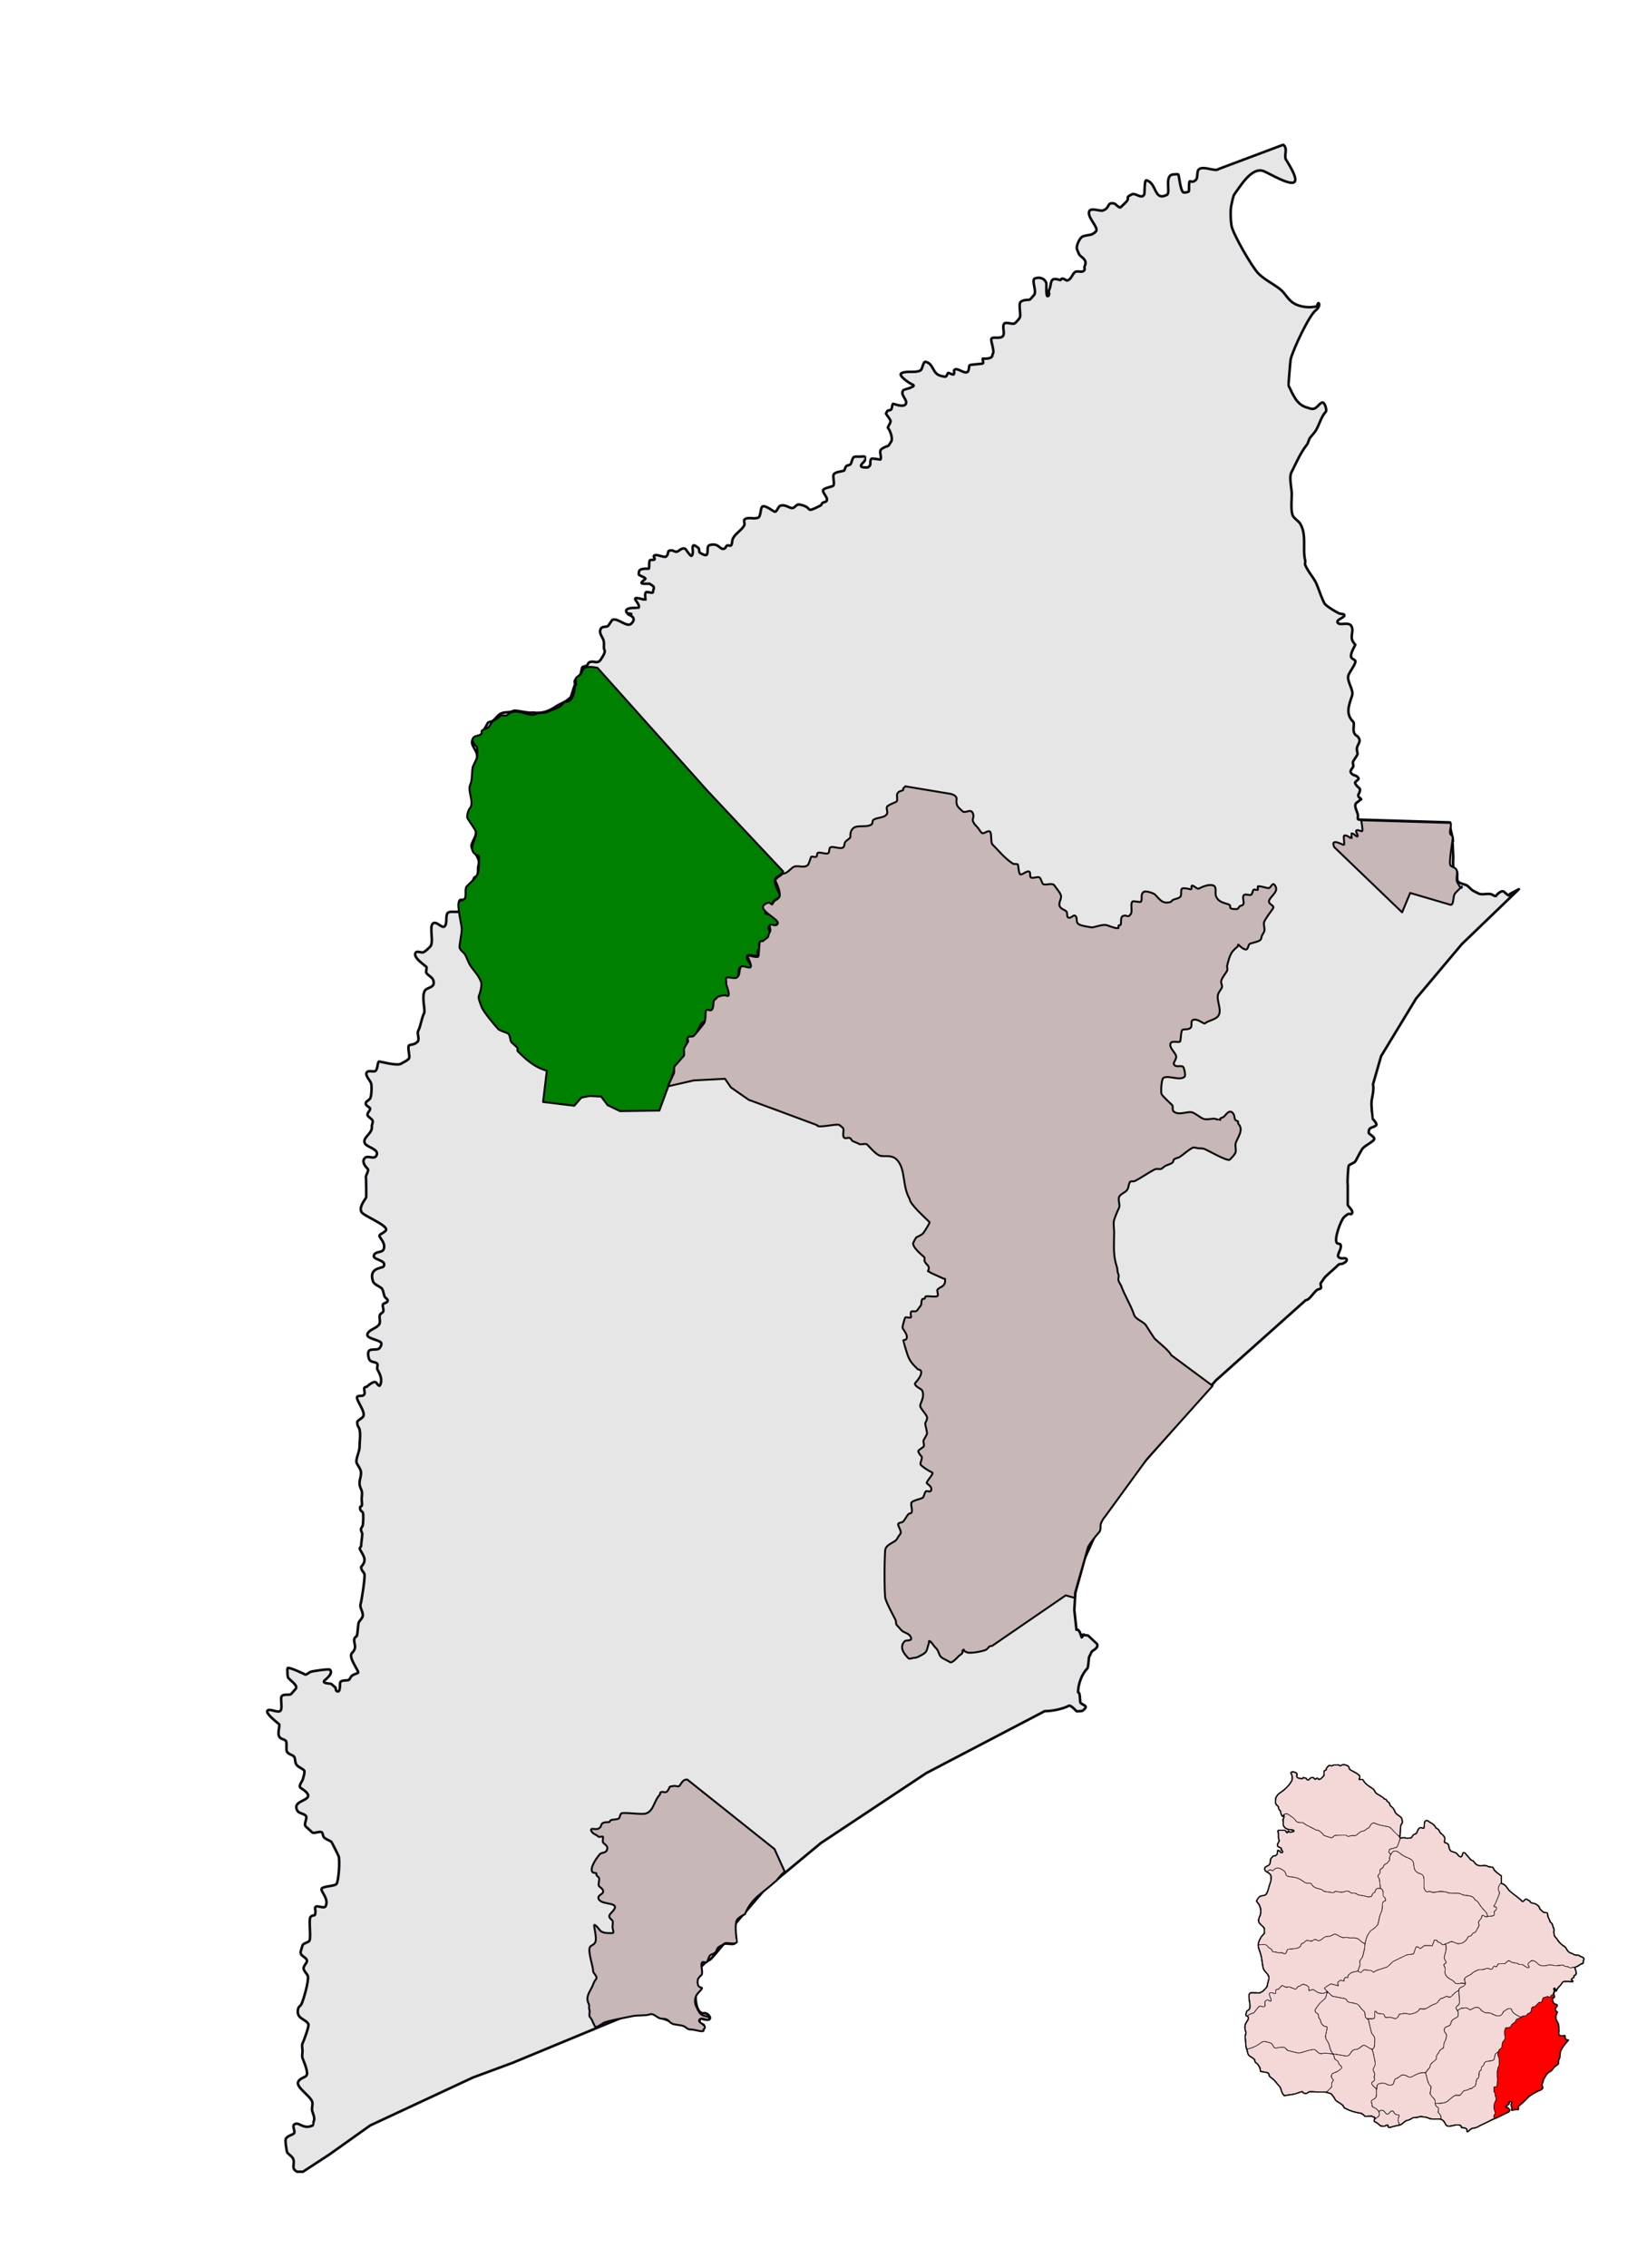<?xml version="1.0" encoding="UTF-8" standalone="no"?>
<!-- Created with Inkscape (http://www.inkscape.org/) -->

<svg
   xmlns:dc="http://purl.org/dc/elements/1.1/"
   xmlns:cc="http://creativecommons.org/ns#"
   xmlns:rdf="http://www.w3.org/1999/02/22-rdf-syntax-ns#"
   xmlns:svg="http://www.w3.org/2000/svg"
   xmlns="http://www.w3.org/2000/svg"
   xmlns:sodipodi="http://sodipodi.sourceforge.net/DTD/sodipodi-0.dtd"
   xmlns:inkscape="http://www.inkscape.org/namespaces/inkscape"
   id="svg2"
   version="1.1"
   inkscape:version="0.48.3.1 r9886"
   width="2550"
   height="3509"
   sodipodi:docname="MunicipioChuyRocha.svg">
  <defs
     id="defs6" />
  <sodipodi:namedview
     pagecolor="#ffffff"
     bordercolor="#666666"
     borderopacity="1"
     objecttolerance="10"
     gridtolerance="10"
     guidetolerance="10"
     inkscape:pageopacity="0"
     inkscape:pageshadow="2"
     inkscape:window-width="1366"
     inkscape:window-height="705"
     id="namedview4"
     showgrid="false"
     inkscape:zoom="0.2"
     inkscape:cx="1895.2066"
     inkscape:cy="1497.6739"
     inkscape:window-x="-8"
     inkscape:window-y="-8"
     inkscape:window-maximized="1"
     inkscape:current-layer="svg2" />
  <path
     style="fill:#e6e6e6;stroke:#020007;stroke-width:4;stroke-linecap:square;stroke-linejoin:round;stroke-miterlimit:4;stroke-opacity:0.957;stroke-dasharray:none;stroke-dashoffset:16;fill-opacity:1"
     d="m 1005.833,903.167 c -2.5,0 -5,0 -7.5,0 -12.8,0 2.432,-6.735 0.833,-8.333 -2.8,-2.8 -7.468,-3.301 -10,-5.833 -0.325,-0.325 0,-2.825 0,-3.333 0,-6.493 9.321,-5.833 15,-5.833 2.021,0 -0.299,-11.934 2.5,-13.333 0.596,-0.298 6.019,-0.186 6.667,-0.833 1.389,-1.389 -2.222,-4.444 -0.833,-5.833 3.849,-3.849 15.942,4.058 19.167,0.833 5.258,-5.259 -0.466,-9.167 8.333,-9.167 2.527,0 5.862,3.319 9.167,1.667 2.803,-1.401 8.442,-7.392 12.5,-3.333 0.633,0.633 7.641,11.526 9.167,10 4.18,-4.18 -0.41,-12.924 2.5,-15.833 1.506,-1.506 7.636,3.236 8.333,4.167 1.161,1.548 0.505,5.505 1.667,6.667 0.489,0.489 9.181,5.812 10.833,3.333 3.205,-4.808 -0.882,-13.53 5,-15 14.21,-3.552 14.818,7.545 21.667,5.833 3.242,-0.81 2.336,-3.668 5,-5 1.556,-0.778 4.278,0.778 5.833,0 1.856,-0.928 1.719,-6.823 2.5,-9.167 3.159,-9.476 13.795,-13.423 18.333,-22.5 0.864,-1.728 -1.31,-7.023 0,-8.333 5.18,-5.18 15.097,-0.049 21.667,-3.333 3.762,-1.881 3.059,-13.893 5.833,-16.667 3.724,-3.724 16.134,6.489 19.167,7.5 3.917,1.306 5.032,-7.788 9.167,-9.167 6.03,-2.01 11.448,1.871 15.833,3.333 6.894,2.298 7.275,-6.378 14.167,-5 22.527,4.505 5.811,14.595 31.667,1.667 1.827,-0.913 2.087,-2.92 3.333,-4.167 1.329,-1.329 4.597,-1.264 5.833,-2.5 5.184,-5.184 -8.18,-14.32 -4.167,-18.333 2.771,-2.771 13.47,-4.303 15,-5.833 2.845,-2.845 -1.093,-13.647 0.833,-17.5 1.928,-3.855 11.65,-4.439 15.833,-5.833 1.153,-0.384 2.007,-6.42 4.167,-7.5 1.499,-0.75 5.974,-1.257 6.667,-3.333 0.454,-1.361 2.663,-8.998 4.167,-10 1.958,-1.305 6.045,-0.833 9.167,-0.833 2.077,0 6.306,-0.676 8.333,0 0.164,0.055 0.144,5.401 0,5.833 -0.918,2.755 -13.856,10.833 0.833,10.833 0.371,0 2.816,0.259 3.333,0 7.672,-3.836 1.7,-9.2 5.833,-13.333 1.508,-1.508 13.657,1.853 14.167,0.833 1.889,-3.778 -1.889,-10.389 0,-14.167 1.473,-2.946 8.386,-5.573 11.667,-6.667 1.395,-0.465 3.397,-5.064 4.167,-5.833 4.572,-4.572 -1.713,-19.213 -4.167,-21.667 -1.956,-1.956 5.595,-7.976 3.333,-12.5 -1.714,-3.428 -5.309,-7.285 -6.667,-10 3.361,-7.223 3.127,-3.647 7.5,-5.833 2.297,-1.149 1.806,-7.64 3.333,-9.167 0.645,-0.645 16.685,6.629 20,0 3.292,-6.584 -10.48,-14.52 -3.333,-21.667 0.406,-0.406 22.197,-5.379 13.333,-8.333 -3.228,-1.076 -23.333,-14.167 -16.667,-17.5 8.521,-4.26 20.444,0.195 29.167,-4.167 3.578,-1.789 3.904,-14.441 8.333,-13.333 12.779,3.195 9.754,18.272 23.333,21.667 9.104,2.276 7.828,1.843 10.833,-4.167 0.912,-1.825 7.414,3.419 9.167,1.667 1.738,-1.738 -0.414,-5.419 0.833,-6.667 4.433,-4.433 14.555,6.056 20,3.333 3.696,-1.848 1.968,-10.1 4.167,-10.833 3.208,-1.069 19.364,-1.864 20,-2.5 1.788,-1.788 -1.341,-7.5 0,-7.5 6.074,0 15,0.627 15,-6.667 4.192,-4.548 -3.49,-20.519 -1.667,-24.167 1.961,-3.923 15.069,1.529 18.333,-5 2.388,-4.775 -1.598,-12.636 0.833,-17.5 2.491,-4.982 14.187,1.647 17.5,-1.667 2.113,-2.113 6.582,-6.411 7.5,-9.167 1.554,-4.661 -2.395,-20.105 0.833,-23.333 4.585,-4.584 13.503,-2.67 15,-4.167 2.164,-2.164 3.746,-4.58 5.833,-6.667 5.178,-5.178 -4.765,-23.69 1.667,-25.833 6.739,-2.246 14.782,-0.655 17.5,7.5 0.581,1.744 -1.218,21.859 2.5,20 3.65,-1.825 0.299,-6.432 1.667,-9.167 4.971,-9.943 -0.485,-21.551 16.667,-15.833 1.845,0.615 1.47,-0.636 2.5,-1.667 1.946,-1.946 7.536,2.234 8.333,2.5 7.486,-1.013 8.115,-10.724 13.333,-13.333 4.833,-2.417 11.28,2.439 14.167,-3.333 0.667,-1.333 -0.667,-3.667 0,-5 4.882,-9.764 -3.303,-13.303 -7.5,-17.5 -0.911,-0.911 -3.431,-6.959 -4.167,-9.167 -1.82,-5.459 4.466,-18.433 9.167,-20 9.273,-3.091 13.059,-0.559 20,-7.5 5.743,-5.743 -14.703,-22.261 -10,-31.667 2.744,-5.488 16.446,0.629 20.833,-0.833 11.887,-3.962 5.563,-13.221 17.5,-10.833 2.45,0.49 8.075,7.758 10,5.833 2.797,-2.797 8.069,-7.103 10,-10 4.061,-6.091 -3.617,-4.442 7.5,-10 5.832,-2.916 14.962,8.409 19.167,0 0.906,-1.813 -0.281,-22.57 3.333,-21.667 16.447,4.112 11.149,32.759 31.667,22.5 6.425,-3.213 -5.186,-31.667 10.833,-31.667 1.494,0 5.318,-0.675 6.667,0 1.421,0.71 2.93,22.93 7.5,27.5 1.268,1.269 9.167,-0.119 9.167,-1.667 0,-26.597 1.498,-8.164 10.833,-17.5 3.263,-3.263 0.979,-12.646 4.167,-15.833 6.829,-6.828 25.894,4.106 30.833,-0.833 l 100,-37.5 c 7.953,5.243 1.006,16.179 4.167,22.5 1.806,3.612 19.411,28.922 13.333,35 -6.477,6.477 -39.308,-13.39 -47.5,-16.667 -18.529,-7.412 -36.385,23.513 -45,35 -2.792,3.722 -3.868,12.138 -5,16.667 -2.07,8.278 -1.36,24.341 0,32.5 2.157,12.941 32.064,64.564 41.667,74.167 9.196,9.196 22.134,15.559 32.5,23.333 9.622,7.217 12.438,17.107 23.333,23.333 7.864,4.494 20.02,6.307 29.167,5 1.673,-0.239 3.489,-0.078 5,-0.833 0.353,-0.176 2.327,-6.006 3.333,-5 2.87,2.87 -2.074,9.438 -4.167,10.833 -10.174,6.783 -35.383,60.7 -39.167,75.833 -0.525,2.101 -3.62,40.261 -3.333,40.833 7.038,14.077 12.496,29.999 29.167,34.167 3.309,0.827 6.068,2.65 10,1.667 4.72,-1.18 7.805,-6.819 10.833,-8.333 5.209,-6.133 10.273,10.56 7.5,13.333 -6.766,6.766 -9.912,19.854 -15,28.333 -2.54,4.233 -6.405,7.985 -9.167,11.667 -2.402,3.202 -2.541,7.76 -5,10.833 -9.899,12.374 -17.191,29.383 -24.167,43.333 -3.502,7.004 0.833,24.728 0.833,32.5 0,9.976 -1.56,22.095 0.833,31.667 1.605,6.421 10.124,10.248 12.5,15 10.105,17.561 2.906,38.293 7.5,56.667 0.498,1.993 -0.758,4.771 0,6.667 3.853,9.633 12.279,18.725 16.667,27.5 2.824,5.648 10.735,29.902 14.167,33.333 4.756,4.756 15.898,11.282 21.667,14.167 1.359,0.68 6.665,0.832 7.5,1.667 4.524,4.524 -14.754,7.746 -9.167,13.333 4.019,4.019 16.954,-2.758 20.833,5 4.66,9.319 -5.282,17.218 5.833,28.333 0.474,0.474 -6.667,11.053 -6.667,17.5 0,5.985 8.421,4.738 6.667,10 -2.166,6.497 -6.994,12.321 -10,18.333 -4.924,9.848 8.314,23.392 5,33.333 -4.984,14.951 -10.43,27.904 1.667,40 3.818,3.818 -4.193,17.07 6.667,22.5 7.293,7.68 0.536,11.485 -0.833,18.333 -0.637,3.186 1.764,8.139 0.833,10 -1.9,3.8 -5.025,7.55 -6.667,10.833 -1.111,2.222 1.111,6.111 0,8.333 -1.116,2.232 -5.538,5.86 -3.333,9.167 3.416,5.124 8.946,2.892 11.667,8.333 1.369,2.737 -6.778,4.777 -5,8.333 1.686,3.372 4.772,5.606 6.667,7.5 2.007,2.007 -0.862,7.557 -1.667,9.167 -2.147,4.295 4.167,6.264 4.167,7.5 0,0.794 -2.064,1.013 -2.5,1.667 -1.454,2.181 -4.979,3.292 -5.833,5 -3.001,6.001 3.333,12.964 3.333,19.167 0,0.79 -0.503,4.497 0,5 0.897,0.897 3.255,0.833 5,0.833 l 137.5,4.167 c -1.621,6.59 6.406,27.761 4.167,30 -0.501,0.501 0.833,18.509 0.833,23.333 0,4.047 -0.895,14.877 0.833,18.333 1.226,2.451 4.129,2.388 5,5 1.159,3.476 -0.873,12.46 1.667,15 3.855,3.855 11.873,3.539 15.833,7.5 6.553,6.553 5.601,5.717 15.833,10.833 5.959,2.979 15.058,-1.221 20.833,1.667 1.631,0.815 5.752,3.497 6.667,1.667 1.136,-2.273 7.389,-7.815 10.833,-6.667 2.059,0.686 10,10.55 10,4.167 l 14.167,-7.5 -88.333,85 -70.833,84.167 -54.167,89.167 -12.5,43.333 c 2.017,11.461 -2.5,20.869 -2.5,30.833 0,1.835 1.524,22.357 1.667,22.5 1.083,1.083 7.665,8.168 5.833,10 -5.427,5.427 -11.667,1.492 -11.667,11.667 0,2.783 12.076,7.091 7.5,11.667 -4.473,4.473 -11.95,7.783 -16.667,12.5 -1.866,1.866 -8.945,15.39 -10.833,19.167 -1.843,3.685 -8.278,4.944 -10.833,7.5 -1.034,1.034 -2.566,27.368 -1.667,29.167 l 0,31.667 c 0.598,2.835 10.408,9.592 5.833,14.167 -0.8,0.8 -3.948,-0.526 -5,0 -1.939,0.97 -5.076,3.409 -6.667,5 -4.96,4.96 -16.062,34.772 -10.833,40 0.698,0.698 4.251,1.292 5,1.667 4.294,6.293 -6.349,16.151 -2.5,20 3.898,3.898 9.577,0.41 11.667,2.5 3.546,3.546 -3.719,6.86 -5,7.5 -1.961,0.981 -5.486,0.486 -6.667,1.667 -6.225,6.225 -14.248,12.581 -20.833,19.167 -2.047,2.047 -4.919,7.419 -6.667,9.167 -1.389,1.389 1.389,6.944 0,8.333 -0.967,0.967 -2.381,1.071 -4.167,1.667 -5.759,1.92 -12.855,16.667 -19.167,16.667 l -139.167,124.167 -120.833,137.5 -53.333,73.333 -28.333,63.333 -15,54.167 -1.667,26.667 3.333,30.833 c 5.353,-2.286 7.415,12.585 8.333,11.667 0.2,-0.2 3.333,-5.268 3.333,-4.167 0,0.556 -2.163,-0.248 -1.667,0 2.467,1.233 6.192,0.596 8.333,1.667 0.292,0.146 13.328,12.49 13.333,12.5 3.107,6.214 -5.506,9.673 -7.5,11.667 -1.907,1.907 -2.623,5.956 -4.167,7.5 -1.29,1.29 -1.202,17.036 -3.333,19.167 -8.388,8.388 -14.167,23.973 -14.167,36.667 4.298,1.113 1.859,14.359 4.167,16.667 3.302,3.302 11.171,3.829 5.833,9.167 -1.892,1.892 -2.834,3.333 -6.667,3.333 -0.668,0 -5.281,0.553 -5.833,0 -1.469,-1.468 -8.978,-9.678 -11.667,-8.333 -10.767,5.383 -26.316,8.333 -37.5,8.333 l -183.333,95.833 -163.333,108.333 -87.5,72.5 -46.667,54.167 c -9.165,10.104 8.425,20.742 0.833,28.333 -3.012,3.012 -14.264,-1.569 -17.5,1.667 -3.463,3.463 -18.401,23.078 -21.667,24.167 -4.625,1.542 -10.576,8.076 -13.333,10.833 -1.617,1.617 -1.225,6.617 -2.5,9.167 -7.299,14.598 -10.025,62.5 6.667,62.5 4.883,-1.793 12.66,5.673 9.167,9.167 -2.006,2.006 -14.167,-0.78 -14.167,-2.5 0,-0.64 -2.177,6.99 -0.833,8.333 2.26,2.26 9.135,1.698 5,5.833 -0.417,0.417 0.417,2.083 0,2.5 -1.51,1.51 -21.558,-1.558 -23.333,-3.333 -0.972,-0.972 -4.028,0.139 -5,-0.833 -7.564,-7.564 -12.731,-2.199 -20,-5.833 -5.908,-2.954 -12.318,-4.492 -18.333,-7.5 -2.953,-1.477 -4.116,-4.558 -6.667,-5.833 -6.095,-3.047 -30.962,0.833 -38.333,0.833 L 793.333,3191.5 732.5,3214 l -159.167,74.167 -63.333,45 -40.833,26.667 -9.167,0 c -9.939,-5.05 -3.268,-11.47 -5.833,-19.167 -1.271,-3.813 -5.931,-6.765 -9.167,-10 -1.211,-1.211 -3.824,-19.02 -2.5,-21.667 2.372,-4.745 10.161,-5.994 12.5,-8.333 2.784,-2.784 -2.572,-10.761 0,-13.333 7.045,-7.045 13.726,8.554 29.167,0.833 0.143,-0.072 1.447,-6.228 1.667,-6.667 2.287,-4.575 -1.634,-12.371 -2.5,-15.833 -1.086,-4.346 1.414,-9.925 0,-14.167 -3.043,-9.128 -25.728,-22.71 -21.667,-30.833 2.655,-5.311 9.898,-6.565 12.5,-9.167 4.45,-4.45 -4.579,-23.736 -5.833,-27.5 -0.975,-2.924 0,-7.744 0,-10.833 0,-2.927 -1.266,-9.136 0,-11.667 2.07,-4.14 10.599,-27.136 9.167,-30 -4.245,-8.49 -19.915,-7.841 -15.833,-24.167 0.696,-2.784 3.821,-4.309 5,-6.667 3.143,-6.287 11.788,-36.183 10,-43.333 -0.692,-2.769 -4.495,-6.489 -5.833,-9.167 -3.472,-6.945 5.943,-10.505 4.167,-15.833 -1.731,-5.192 -11.745,-6.433 -9.167,-14.167 0.907,-2.722 1.579,-5.57 2.5,-8.333 1.317,-3.95 9.281,-4.396 10.833,-7.5 2.65,-5.3 -1.621,-33.379 1.667,-36.667 5.564,-5.564 7.5,2.318 7.5,-10 -3.815,-13.157 12.875,-0.75 15.833,-6.667 5.936,-11.871 -9.527,-23.807 -5.833,-27.5 3.535,-3.535 19.182,-3.349 22.5,-6.667 3.454,-3.454 5.791,-37.188 3.333,-43.333 -1.16,-2.899 -10.385,-21.219 -10.833,-21.667 -2.653,-2.653 -10.705,-4.743 -12.5,-8.333 -0.66,-1.32 -1.134,-5.301 -2.5,-6.667 -2.5,-2.5 -12.5,2.5 -15,0 -3.008,-3.008 -7.233,-6.4 -10,-9.167 -3.703,-3.703 3.42,-13.247 0,-16.667 -3.934,-3.934 -10.724,-3.115 -13.333,-8.333 -6.552,-13.104 13.204,-13.907 16.667,-20.833 2.949,-5.897 -10.479,-12.979 -11.667,-14.167 -3.288,-3.288 4.167,-11.085 4.167,-14.167 0.345,-1.329 3.535,-10.632 1.667,-12.5 -3.94,-3.94 -10.147,-5.293 -12.5,-10 -1.95,-3.901 -0.889,-9.222 -3.333,-11.667 -2.423,-2.423 -8.811,-3.455 -10.833,-7.5 -1.523,-3.046 0.449,-14.551 -1.667,-16.667 -1.647,-1.647 -5.266,-2.633 -6.667,-3.333 -7.965,-3.982 -3.333,-13.753 -3.333,-21.667 0,-0.952 -22.637,-17.363 -18.333,-21.667 3.616,-3.616 14.356,3.239 19.167,0.833 4.995,-2.497 0.371,-18.243 2.5,-22.5 2.567,-5.134 12.039,-1.206 15,-4.167 2.083,-2.083 4.299,-5.132 6.667,-7.5 5.573,-5.573 -10.806,-14.889 -11.667,-18.333 C 445.05,2591.7 445,2588.156 445,2584 c 0,-0.339 -0.208,-3.229 0,-3.333 3.453,-1.726 23.92,8.21 27.5,10 1.812,0.906 6.279,-3.482 8.333,-4.167 4.179,-1.393 28.501,-4.833 30,-3.333 5.805,5.805 -6.111,14.444 -8.333,16.667 -4.946,4.946 9.83,4.83 10,5 1.97,1.97 4.872,4.038 6.667,5.833 1.263,1.263 0.062,4.614 2.5,5.833 5.902,2.951 4.269,-11.139 5,-13.333 1.553,-4.659 10.323,-2.661 13.333,-4.167 1.282,-0.641 2.995,-4.662 4.167,-5.833 2.579,-2.579 6.891,-3.445 10,-5 3.243,-1.621 -16.013,-23.987 -9.167,-30.833 9.793,-9.793 0.715,-16.43 4.167,-23.333 0.294,-0.588 2.707,-2.081 3.333,-3.333 1.033,-2.067 1.841,-15.871 2.5,-19.167 0.659,-3.293 4.345,-6.19 5.833,-9.167 3.48,-6.96 -4.644,-14.401 -2.5,-20.833 1.341,-4.024 7.589,-43.156 5.833,-46.667 -2.272,-4.545 -5,-5.003 -5,-10.833 10.301,-10.819 2.849,-17.635 -1.667,-26.667 -1.568,-3.136 1.667,-3.931 1.667,-5.833 0,-5.843 1.667,-12.039 1.667,-18.333 0,-2.774 -2.851,-4.781 -1.667,-8.333 0.732,-2.195 1.768,-2.805 2.5,-5 0.665,-1.994 1.349,-18.651 0,-20 -2.864,-2.864 -4.167,-2.85 -4.167,-7.5 0,-1.927 1.668,-1.668 2.5,-2.5 1.065,-1.065 0,-8.16 0,-10 0,-3.661 1.161,-9.85 0,-13.333 -1.559,-4.677 -3.333,-6.274 -3.333,-12.5 0,-5.721 3.777,-12.837 1.667,-19.167 -1.242,-3.727 -4.222,-7.612 -5.833,-10.833 -2.777,-5.554 4.167,-18.001 4.167,-25 0,-8.209 1.992,-19.533 0,-27.5 -0.929,-3.717 -3.333,-5.104 -3.333,-8.333 0,-0.652 -0.416,-3.751 0,-4.167 2.395,-2.395 6.12,-4.453 8.333,-6.667 6.689,-6.689 -12.334,-27.666 -8.333,-31.667 2.093,-2.092 7.525,-0.025 10,-2.5 3.873,-3.873 -3.397,-12.5 4.167,-12.5 1.597,-1.285 11.292,-10.375 15,-6.667 0.04,0.04 4.425,6.983 5.833,4.167 4.651,-9.302 -0.481,-17.628 -4.167,-25 -0.858,-1.715 1.326,-7.008 0,-8.333 -4.232,-4.232 -11.253,-0.846 -13.333,-9.167 -4.609,-18.435 9.905,-10.214 15.833,-14.167 1.875,-1.25 5.061,-6.576 3.333,-9.167 -3.36,-5.04 -24.782,-6.27 -20.833,-14.167 3.578,-7.155 14.873,-8.079 18.333,-15 1.978,-3.957 -1.105,-10.291 0.833,-14.167 1.015,-2.029 3.803,-2.605 5,-5 1.296,-2.592 -1.944,-9.723 0,-11.667 1.315,-1.315 5.214,-1.261 6.667,-4.167 1.432,-2.865 -3.114,-4.913 -4.167,-6.667 -2.144,-3.574 -1.771,-10.104 -5,-13.333 -3.27,-3.27 -11.652,-5.791 -13.333,-10.833 -7.337,-22.011 14.775,-19.55 16.667,-23.333 5.123,-10.245 -18.997,-9.506 -15,-17.5 3.136,-6.272 12.901,-2.87 15,-9.167 3.337,-10.01 -7.617,-17.983 -6.667,-20.833 1.03,-3.091 12.44,-5.953 10,-10.833 -3.683,-7.366 -31.067,-18.567 -36.667,-24.167 -6.488,-6.488 2.576,-18.447 5.833,-23.333 0.921,-1.381 0,-27.038 0,-30.833 -1.712,-2.816 5.494,-11.172 2.5,-14.167 -3.516,-3.516 -9.828,-11.006 -4.167,-16.667 5.009,-5.009 15.296,4.114 18.333,-5 2.955,-8.865 -15.439,-11.712 -18.333,-17.5 -4.497,-8.994 10.833,-14.422 10.833,-25 -1.047,-3.169 2.433,-7.635 0.833,-10.833 -0.98,-1.96 -6.256,-5.011 -7.5,-7.5 -1.802,-3.603 6.058,-8.942 3.333,-11.667 -1.848,-1.848 -7.881,-4.237 -5.833,-8.333 1.438,-2.877 5.298,-3.929 6.667,-6.667 1.947,-3.895 2.802,-20.229 0.833,-24.167 -1.516,-3.031 -8.634,-11.065 -6.667,-15 2.767,-5.535 11.011,-0.178 14.167,-3.333 3.298,-3.298 2.292,-11.458 5,-14.167 0.622,-0.622 28.186,7.321 34.167,3.333 2.13,-1.42 10.919,-5.171 12.5,-8.333 1.855,-3.71 -2.991,-17.009 0,-20 1.772,-1.772 7.62,-0.12 13.333,-5.833 3.391,-4.437 -1.421,-12.157 0.833,-16.667 4.228,-8.456 5.037,-19.24 9.167,-27.5 2.318,-4.635 -4.285,-23.93 0.833,-34.167 3.166,-6.333 17.456,-4.299 13.333,-16.667 -1.72,-5.161 -8.751,-7.503 -10.833,-11.667 -0.995,-1.991 1.503,-7.663 0,-9.167 -2.416,-2.416 -22.8,-15.533 -15.833,-22.5 1.952,-1.952 9.064,1.301 11.667,0 3.319,-1.66 7.892,-6.226 10,-8.333 6.661,-6.661 -1.582,-30.084 4.167,-35.833 5.367,-5.367 14.345,8.155 18.333,4.167 4.783,-4.783 0.858,-16.692 5,-20.833 3.849,-3.849 16.348,0.637 18.333,-3.333 2.111,-4.222 -2.111,-11.611 0,-15.833 0.952,-1.905 6.304,-0.471 7.5,-1.667 4.515,-4.515 2.186,-14.372 5,-20 2.067,-4.134 6.595,-5.69 8.333,-9.167 0.556,-1.389 0.837,-2.922 1.667,-4.167 1.184,-1.776 3.763,-1.693 5,-4.167 1.803,-3.605 0.288,-10.864 1.667,-15 3.43,-10.29 -6.307,-19.28 -10,-26.667 -3.873,-7.746 8.462,-16.984 5.833,-27.5 -1.772,-7.089 -8.128,-11.051 -10,-16.667 -2.441,-7.323 2.572,-16.121 4.167,-22.5 2.453,-9.812 -4.867,-19.567 -1.667,-29.167 1.391,-4.173 2.673,-6.351 4.167,-10.833 2.001,-6.004 -2.799,-15.236 0,-20.833 1.74,-3.479 3.794,-7.217 5,-10.833 3.814,-11.441 -11.116,-20.268 -6.667,-29.167 2.848,-5.697 12.129,-5.092 15,-10.833 2.652,-5.303 5.796,-9.926 8.333,-15 1.409,-2.818 5.545,-2.03 7.5,-3.333 5.241,-3.494 8.098,-10.199 15,-12.5 5.77,-1.923 11.644,-0.405 17.5,-3.333 3.547,-1.773 23.241,4.19 30,2.5 14.896,2.288 25.966,-2.866 34.167,-8.333 10.231,-6.82 16.02,-6.853 24.167,-15 1.242,-1.242 5.055,-15.943 6.667,-19.167 0.889,-1.778 -0.889,-4.889 0,-6.667 2.229,-4.458 7.119,-6.738 9.167,-10.833 0.642,-1.283 1.499,-8.999 2.5,-10 1.256,-1.256 4.605,-1.469 6.667,-2.5 2.396,-1.198 1.787,-5.833 6.667,-5.833 3.683,-1.811 10.172,3.801 15,-3.333 10.422,-15.399 5,-13.873 5,-18.333 0,-4.418 0.602,-8.195 -0.833,-12.5 -1.241,-3.723 -7.239,-10.522 -4.167,-16.667 2.657,-5.313 8.704,-2.038 11.667,-5 1.581,-1.581 5.213,-8.44 6.667,-9.167 7.677,-3.839 22.507,12.493 29.167,5.833 13.547,-13.547 -16.924,-15 0,-15 -1.601,-0.621 -6.381,-0.261 -7.5,-2.5 -4.437,-8.874 18.289,-6.622 18.333,-6.667 3.743,-3.743 -5,-11.75 -5,-14.167 0,-3.611 15.559,1.941 15.833,1.667 0.746,-0.746 -1.633,-9.2 0.833,-11.667 1.806,-1.806 9.028,1.806 10.833,0 0.349,-0.349 0.532,-3.564 0.833,-4.167 2.554,-5.108 -1.78,-6.127 -5.833,-9.167 z"
     id="path2987"
     inkscape:connector-curvature="0"
     sodipodi:nodetypes="cssssscsscssssccccsscccscssssssscsscccscssscscccsscsccccscsssssscssscscsccscssssssccccsccsssssssssscsssccssscccsscscsssscssccsscsccsssccscsscssscscsssccsccsccccsccscccssccsssscsccccccscsssscsccscsscscsssscsccccccccsscsscsccscscscccccsccsccssssssscsccccccccscscscsssssssssssscssssscsscscssscsssscsssccssscccsssccssccsccsccsccscsccssscssscssssssssccsccccsssssssssccsssssssssccsssscssssscssscsccssssscsccssssscscccssssssssssssscscssccscccsssssssc" />
  <path
     style="fill:#008000;stroke:#000007;stroke-width:3;stroke-linecap:square;stroke-linejoin:round;stroke-miterlimit:4;stroke-opacity:1;stroke-dasharray:none;stroke-dashoffset:16;fill-opacity:1"
     d="M 925,1033.167 1095.833,1224 1212.5,1348.167 c -2.591,6.023 -10.002,6.67 -12.5,11.667 -3.204,6.409 8.764,26.236 8.333,26.667 -3.163,3.163 -9.841,5.516 -11.667,9.167 -0.613,1.226 -0.692,4.025 -1.667,5 -1.667,1.667 -8.333,-1.667 -10,0 -0.406,0.406 -0.661,11.839 0,12.5 3.21,3.21 20,0.25 20,11.667 0,13.114 -23.739,0.642 -12.5,17.5 4.155,6.232 -13.365,13.365 -16.667,16.667 -1.736,1.736 0.6,7.733 -0.833,9.167 -2.302,2.302 -3.971,4.363 -0.833,7.5 -1.734,6.5 -13.716,-0.451 -16.667,2.5 -5.255,5.255 8.176,15.157 5,18.333 -2.778,2.778 -13.889,-2.778 -16.667,0 -3.966,3.966 -0.534,13.967 -5.833,17.5 -3.041,2.027 -12.653,0.153 -13.333,0.833 -4.447,4.447 6.054,28.223 2.5,30 -6.417,3.208 -12.541,-4.979 -15.833,-3.333 -1.81,0.905 -3.28,2.473 -5,3.333 -4.205,2.103 -4.167,10.859 -4.167,15.833 0,5.231 -6.974,0.615 -9.167,5 -1.008,2.017 1.643,10.023 0,11.667 -3.067,3.067 -7.332,3.498 -10,7.5 -3.959,5.939 -5.468,12.968 -10,17.5 -1.684,1.684 -10.156,3.489 -10.833,4.167 -0.675,0.675 0,5.607 0,6.667 l -7.5,27.5 -10,7.5 -25.833,70 L 960,1719 l -19.167,-9.167 -10,-13.333 -18.333,-0.833 -12.5,2.5 -10.833,12.5 -48.333,-5.833 5.833,-48.333 c -19.071,-5.214 -32.419,-17.419 -45,-30 -1.288,-1.288 0.152,-4.848 -0.833,-5.833 -2.452,-2.452 -6.065,-5.232 -8.333,-7.5 -4.159,-4.159 -1.188,-12.475 -7.5,-15 -2.373,-0.949 -11.566,-4.066 -13.333,-5.833 -4.342,-4.342 -23.639,-27.584 -25.833,-34.167 -1.267,-3.801 -6.377,-13.912 -4.167,-18.333 1.824,-3.648 4.742,-15.774 3.333,-20 -3.136,-9.409 -10.104,-16.805 -15,-23.333 -4.295,-5.727 -6.497,-12.994 -9.167,-18.333 -2.47,-4.941 -7.595,-6.953 -9.167,-11.667 -1.049,-3.146 3.333,-22.034 3.333,-29.167 0,-5.113 -8.24,-38.426 -4.167,-42.5 2.137,-2.137 7.468,-1.604 9.167,-5 2.047,-4.093 -0.592,-15.242 2.5,-18.333 18.721,-18.721 19.167,-15.274 19.167,-47.5 -23.453,-7.071 -0.173,-28.68 -5,-38.333 -0.403,-0.807 -12.383,-19.049 -12.5,-19.167 -2.517,-2.517 1.24,-13.74 2.5,-15 9.18,-9.18 -3.846,-27.308 1.667,-38.333 3.296,-6.592 1.768,-22.703 4.167,-27.5 2.32,-4.64 3.724,-8.282 5.833,-12.5 0.858,-1.715 0.978,-16.522 0,-17.5 -2.273,-2.273 -10.146,-9.854 -5,-15 3.003,-3.003 10.649,-2.132 12.5,-5.833 0.328,-0.656 -0.556,-3.611 0,-4.167 2.557,-2.557 8.563,-3.563 10.833,-5.833 2.072,-2.072 3.605,-6.662 5.833,-8.333 4.458,-3.344 8.772,-5.439 12.5,-9.167 1.788,-1.788 8.39,0.777 10,-0.833 13.93,-13.93 33.327,3.753 44.167,-1.667 5.069,-2.534 13.204,-0.769 18.333,-3.333 2.566,-1.283 18.363,-6.696 20.833,-9.167 2.073,-2.073 3.086,-4.002 5.833,-5.833 2.42,-1.613 2.267,0.078 5,-0.833 7.732,-2.578 10.833,-14.906 10.833,-23.333 4.46,-2.639 -0.611,-11.056 2.5,-14.167 1.524,-1.524 4.816,-3.149 6.667,-5 1.564,-1.564 2.707,-6.874 4.167,-8.333 4.338,-4.338 14.457,-3.109 21.667,-1.667 z"
     id="path3761"
     inkscape:connector-curvature="0" />
  <path
     style="fill:#c8b7b7;stroke:#000000;stroke-width:3;stroke-linecap:square;stroke-linejoin:round;stroke-miterlimit:4;stroke-opacity:0.957;stroke-dasharray:none;stroke-dashoffset:16;fill-opacity:1"
     d="m 1034.167,1680.667 c 3.233,-6.925 5.893,-13.452 9.167,-20 1.474,-2.948 -0.877,-9.123 1.667,-11.667 4.364,-4.364 9.182,-10.849 13.333,-15 2.175,-2.175 -0.119,-8.81 0.833,-11.667 0.794,-2.382 4.665,-8.832 5.833,-10 1.25,-1.25 -1.25,-6.25 0,-7.5 2.134,-2.134 5.976,-0.488 8.333,-1.667 1.752,-0.876 14.807,-17.21 16.667,-20 3.473,-5.21 1.482,-18.148 3.333,-20 3.2,-3.2 6.218,2.757 9.167,-1.667 4.371,-6.557 -0.976,-12.845 6.667,-16.667 0.542,-0.271 0.575,-2.136 1.667,-2.5 4.236,-1.412 7.399,-2.5 11.667,-2.5 1.292,0 4.123,1.71 5,0.833 3.086,-3.086 -3.333,-16.076 -3.333,-20 0.975,-0.196 -0.788,-6.712 0,-7.5 2.72,-2.72 12.879,1.692 16.667,-0.833 5.948,-3.965 2.734,-12.734 6.667,-16.667 2.888,-2.888 13.134,3.731 15,0 1.576,-3.152 -6.298,-17.5 -5,-17.5 3.209,0 14.237,4.096 16.667,1.667 0.674,-0.674 1.468,-22.301 2.5,-23.333 0.678,-0.678 4.22,-0.053 5,-0.833 4.227,-4.227 8.333,-4.256 8.333,-10 0.833,-1.667 1.766,-3.287 2.5,-5 0.985,-2.298 -1.456,-8.544 -0.833,-9.167 3.311,-3.311 9.585,3.329 12.5,-2.5 3.118,-6.236 -26.883,-18.733 -22.5,-27.5 0.993,-1.986 8.094,-6.906 10.833,-4.167 0.878,0.878 2.778,2.778 3.333,1.667 4.047,-8.094 4.471,-4.471 10,-10 4.8,-4.8 -3.073,-21.979 -5,-25.833 -1.965,-3.93 9.889,-8.834 10.833,-11.667 7.885,0.344 12.684,-8.95 18.333,-10.833 6.202,-2.067 15.533,2.8 20.833,-2.5 1.708,-1.708 4.503,-12.003 5,-12.5 1.218,-1.218 5.896,0.802 7.5,0 2.597,-1.298 0.922,-4.255 2.5,-5.833 2.778,-2.778 13.889,2.778 16.667,0 1.92,-1.92 1.244,-7.077 2.5,-8.333 3.734,-3.734 16.593,3.407 20.833,-0.833 1.936,-1.936 1.147,-4.793 2.5,-7.5 1.042,-2.084 5.752,-4.918 7.5,-6.667 2.206,-2.206 -1.518,-8.482 5,-15 6.223,-6.223 22.719,-0.219 29.167,-6.667 0.931,-0.931 0.735,-4.902 1.667,-5.833 4.952,-4.952 18.128,-2.924 21.667,-10 1.444,-2.889 -1.444,-7.944 0,-10.833 1.49,-2.981 13.364,-6.697 15,-8.333 1.778,-1.778 -0.37,-9.26 0.833,-11.667 2.206,-4.412 5.096,-3.798 9.167,-5.833 0.346,-0.173 -0.291,-2.209 0,-2.5 1.323,-1.323 2.587,-2.213 3.333,-3.333 l 70,11.667 c 3.757,0.914 7.389,2.277 9.167,5.833 0.617,1.235 0,4.423 0,5.833 0,8.165 4.455,10.288 9.167,15 4.45,4.45 12.447,-4.272 15.833,2.5 4.999,9.998 -6.388,8.612 7.5,22.5 2.173,2.173 4.805,7.819 7.5,9.167 2.663,1.332 10.326,-6.016 12.5,-1.667 2.288,4.575 0.32,16.154 3.333,19.167 9.105,9.105 18.741,21.105 30.833,29.167 2.767,1.845 5.793,0.397 8.333,1.667 0.912,0.456 1.202,12.868 3.333,15 2.834,2.834 11.278,-7.055 15,-3.333 1.313,1.313 0.157,6.824 1.667,8.333 2.137,2.137 10.53,-1.402 13.333,0 3.078,1.539 3.618,9.817 6.667,10.833 4.199,1.4 13.743,-2.72 16.667,1.667 3.205,4.807 8.496,10.488 10,15 1.875,5.624 -4.436,11.961 -1.667,17.5 2.067,4.133 7.682,5.182 10,7.5 2.344,2.344 0.609,7.276 2.5,9.167 3.525,3.525 8.106,-3.864 10.833,-2.5 4.429,2.215 1.762,8.059 4.167,11.667 3.002,4.504 17.869,5.638 22.5,6.667 6.377,-0.961 17.04,-5.431 23.333,-3.333 2.586,0.862 15.652,6.015 17.5,4.167 0.277,-0.277 -0.056,-3.165 0,-3.333 0.606,-1.818 2.479,0.043 3.333,-1.667 1.652,-3.304 -0.784,-11.275 3.333,-13.333 6.446,-3.223 7.601,4.016 12.5,-3.333 2.932,-4.399 -1.2,-15.467 2.5,-19.167 1.695,-1.694 12.347,1.973 13.333,0 2.365,-4.731 -1.279,-11.37 4.167,-15 3.319,-2.212 15.329,1.996 17.5,4.167 7.477,7.477 11.064,14.734 23.333,11.667 2.623,-0.656 2.481,-2.49 4.167,-3.333 4.002,-2.001 8.587,-1.92 11.667,-5 2.5,-2.5 0,-10 2.5,-12.5 1.561,-1.561 10.565,0.188 12.5,0.833 3.751,1.25 1.771,-3.542 2.5,-5 1.381,-2.761 8.478,5.344 10.833,4.167 5.711,-2.856 15.579,-7.307 22.5,-5 6.141,2.047 2.582,11.079 4.167,15.833 3.191,9.572 11.129,10.654 19.167,13.333 7.62,2.54 -3.621,7.5 12.5,7.5 2.988,0 3.327,-2.494 5,-4.167 1.491,-1.491 4.728,-1.123 5.833,-3.333 1.837,-3.673 -2.25,-11.083 0.833,-14.167 2.34,-2.34 9.663,1.171 11.667,-0.833 1.479,-1.479 2.14,-6.307 3.333,-7.5 1.111,-1.111 5.556,1.111 6.667,0 0.833,-0.833 -0.833,-4.167 0,-5 1.702,-1.702 13.334,2.5 16.667,2.5 3.981,0 6.047,-12.073 10.833,-2.5 4.266,8.531 -7.786,15.024 -10,21.667 -2.18,6.539 9.521,6.968 5.833,12.5 -4.595,6.893 -9.711,12.755 -13.333,20 -1.978,3.955 1.405,10.784 0,15 -1.065,3.196 -3.508,5.7 -4.167,8.333 -0.344,1.375 -0.489,3.823 -1.667,5 -2.882,2.882 -10.61,4.092 -15.833,5.833 -3.147,1.049 -2.981,6.314 -5,8.333 -3.474,3.474 -11.934,-5.268 -13.333,-6.667 -0.85,-0.85 -0.903,2.824 -1.667,3.333 -2.054,1.37 -6.484,5.559 -8.333,8.333 -4.035,6.053 -5.728,13.745 -7.5,20.833 -0.53,2.12 0.966,5.569 0,7.5 -2.809,5.618 -6.928,9.119 -9.167,15.833 -1.14,3.419 2.474,7.552 0.833,10.833 -1.571,3.142 -3.321,4.974 -5,8.333 -5.36,9.911 7.638,27.362 -1.667,36.667 -4.582,4.582 -15.598,6.431 -19.167,10 -2.081,2.081 -11.945,-8.611 -19.167,-5 -3.207,1.603 -1.001,7.835 -2.5,10.833 -2.236,4.471 -9.527,2.898 -13.333,4.167 -2.303,0.768 -2.704,15.613 -3.333,17.5 -1.189,3.568 -12.541,-1.584 -15,3.333 -3.042,6.083 6.575,13.892 8.333,19.167 1.648,4.943 -4.717,10.566 -3.333,13.333 3.14,6.279 12.539,0.078 15,5 0.864,1.729 3.635,12.198 1.667,14.167 -6.922,6.922 -24.53,-2.318 -32.5,1.667 -3.809,1.905 -4.329,22.013 -3.333,25 1.068,3.205 13.877,14.71 16.667,17.5 1.468,1.468 -0.225,7.275 1.667,9.167 8.224,8.224 23.168,-1.333 30.833,2.5 4.755,2.378 8.64,5.517 13.333,8.333 5.954,3.573 13.114,0.833 19.167,0.833 1.202,0 9.04,2.627 9.167,2.5 0.589,-0.589 -0.589,-1.911 0,-2.5 1.458,-1.458 3.679,-1.619 5,-2.5 3.153,-2.102 8.468,-12.366 14.167,-6.667 3.64,3.639 2.168,6.836 4.167,10.833 0.781,1.562 3.301,1.635 4.167,2.5 0.815,0.815 -0.42,2.913 0.833,4.167 8.653,8.653 -1.524,21.239 -4.167,29.167 -1.635,4.906 1.47,11.227 -0.833,15.833 -1.74,3.48 -5.595,7.262 -8.333,10 -3.567,3.567 -34.222,-14.741 -40,-16.667 -2.783,-0.928 -6.297,-0.514 -9.167,-0.833 -1.968,-0.219 -6.24,-1.88 -8.333,-0.833 -7.24,3.62 -13.115,9.576 -20,14.167 -2.7,1.8 -6.727,1.727 -9.167,4.167 -0.599,0.599 -1.004,3.504 -1.667,4.167 -3.686,3.686 -10.432,3.765 -14.167,7.5 -1.111,0.833 -2.142,1.785 -3.333,2.5 -2.41,1.446 -7.09,-0.622 -10,0.833 -11.627,5.814 -20.642,12.821 -31.667,18.333 -1.31,0.655 -5.702,-0.131 -6.667,0.833 -2.437,2.437 -2.369,8.071 -4.167,11.667 -2.688,5.376 -11.457,6.872 -13.333,12.5 -1.58,4.741 2.215,12.236 0,16.667 -2.941,5.882 -5.318,11.788 -7.5,18.333 -1.627,4.882 0,13.139 0,18.333 0,20.936 -2.016,35.62 4.167,54.167 1.415,4.246 0.456,7.579 2.5,11.667 1.19,2.38 -0.655,6.547 0,9.167 0.895,3.58 3.176,6.353 4.167,8.333 5.587,15.732 14.847,29.541 20,45 2.598,7.795 15.736,10.638 19.167,17.5 0.563,1.126 11.742,18.409 12.5,19.167 7.876,7.876 21.782,17.73 25.833,25.833 l 64.167,47.5 -101.667,113.333 -65,89.167 c -2.598,2.772 -4.236,5.972 -5.833,9.167 -2.263,4.526 0.466,11.2 -3.333,15 -3.646,3.646 -17.5,21.157 -17.5,24.167 l -20,70 c 0.524,5.889 -0.298,6.667 -2.5,6.667 L 1650,2468.167 1535.833,2546.5 c -5.449,-0.399 -5.459,3.98 -9.167,5.833 -4.771,2.385 -23.692,5.992 -29.167,4.167 -0.739,-0.246 -4.657,-2.157 -5,-2.5 -0.409,-0.409 0.798,-2.482 -0.833,-1.667 -2.719,1.359 -0.698,3.063 -1.667,5 -0.69,1.38 -4.557,3.724 -5.833,5 -1.79,1.79 -10.15,11.289 -13.333,9.167 -4.381,-2.921 -10.884,-5.051 -14.167,-8.333 -3.583,-3.583 -2.991,-10.059 -9.167,-15 -1.16,-0.928 -7.246,-11.088 -9.167,-9.167 -0.589,0.589 0.264,1.709 0,2.5 -4.564,13.691 -1.57,14.118 -15,20.833 -2.997,1.498 -4.829,2.5 -8.333,2.5 -1.881,0 -6.856,2.311 -8.333,0.833 -6.54,-6.54 -15.36,-17.141 -5.833,-26.667 2.087,-2.087 12.852,0.704 9.167,-6.667 -2.926,-5.852 -10.066,-5.899 -14.167,-10 -2.454,-2.454 -5.217,-6.05 -7.5,-8.333 -1.739,-1.739 -0.654,-5.474 -1.667,-7.5 -4.744,-9.487 -12.126,-22.211 -15.833,-33.333 -1.892,-5.677 -1.618,-71.813 0,-76.667 2.057,-6.17 9.38,-8.753 15,-12.5 3.291,-2.194 4.757,-7.257 7.5,-10 4.464,-4.463 -4.289,-13.089 -2.5,-16.667 0.916,-1.832 5.789,-1.622 7.5,-3.333 2.715,-2.715 5.363,-8.697 8.333,-11.667 0.873,-0.873 3.534,-1.034 4.167,-1.667 3.264,-3.264 -2.065,-13.768 0.833,-16.667 3.002,-3.002 12.663,-4.665 16.667,-6.667 2.03,-1.015 3.215,-8.215 5,-10 1.815,-1.815 7.032,2.238 8.333,-1.667 1.841,-5.524 -4.374,-8.54 -6.667,-10.833 -2.078,-2.078 11.582,-15.043 8.333,-16.667 -5.782,-2.891 -13.173,-7.34 -17.5,-11.667 -2.586,-2.586 3.361,-10.805 0.833,-13.333 -1.857,-1.857 -5,-6.13 -5,-8.333 0,-1.178 7.522,-5.855 8.333,-6.667 1.607,-1.608 -1.049,-7.902 0,-10 1.505,-3.01 3.502,-6.17 5,-9.167 1.252,-2.505 -2.5,-12.696 -2.5,-17.5 1.19,-1.686 3.912,-7.177 2.5,-10 -2.934,-5.869 -7.094,-9.188 -10,-15 -2.158,-4.315 8.114,-14.605 2.5,-25.833 -0.795,-1.59 -14.427,-7.24 -10,-11.667 2.1,-2.1 12.468,-14.199 7.5,-19.167 -1.034,-1.034 -3.415,-0.915 -4.167,-1.667 -6.983,-6.983 -12.252,-11.757 -15.833,-22.5 -0.737,-2.21 -6.763,-21.474 -6.667,-21.667 0.757,-1.514 3.177,-0.677 4.167,-1.667 5.06,-5.06 -3.43,-14.36 -5,-17.5 -0.94,-1.879 3.633,-16.489 4.167,-16.667 2.305,-0.768 6.161,1.086 8.333,0 1.491,-0.745 0,-3.333 0,-5 0,-7.93 4.275,-2.554 9.167,-5 0.616,-0.308 4.613,-6.28 5.833,-7.5 2.163,-2.163 1.202,-7.404 2.5,-10 1.164,-2.328 3.111,-0.612 4.167,-1.667 0.838,-0.838 0.441,-2.925 1.667,-3.333 3.292,-1.097 15.932,1.568 18.333,-0.833 1.667,-1.667 -1.667,-8.333 0,-10 4.762,-4.762 11.667,-4.003 11.667,-14.167 0,-2.541 0.041,-2.5 -2.5,-2.5 l -18.333,-8.333 -5.833,-3.333 c 4.178,-8.11 -1.726,-8.453 -5,-15 -1.059,-2.118 0.643,-5.191 -0.833,-6.667 -2.142,-2.142 -19.9,-16.032 -16.667,-22.5 0.845,-1.69 3.721,-7.694 5,-8.333 3.27,-1.635 7.621,-3.455 10,-5.833 1.072,-1.072 11.014,-16.486 10,-17.5 -5.172,-5.172 -30.833,-27.803 -30.833,-35.833 -11.916,-20.48 -5.637,-46.47 -20,-60.833 -8.841,-8.841 -20.406,-3.12 -27.5,-6.667 -6.06,-3.03 -13.645,-11.978 -18.333,-16.667 -2.25,-2.25 -10.01,0.827 -12.5,-0.833 -3.06,-2.04 -5.841,-2.504 -9.167,-4.167 -3.103,-1.551 -2.395,-3.697 -5,-5 -2.556,-1.278 -6.805,1.528 -9.167,-0.833 -2.746,-2.746 0.791,-12.542 -1.667,-15 -0.935,-0.935 -2.666,-1.833 -5,-4.167 -3.189,-3.189 -35,5.713 -35,0 L 1206.667,1719 l -47.5,-17.5 -27.5,-19.167 L 1122.5,1669 l -48.333,2.5 z"
     id="path3763"
     inkscape:connector-curvature="0" />
  <path
     style="fill:#c8b7b7;stroke:#000007;stroke-width:3;stroke-linecap:square;stroke-linejoin:round;stroke-miterlimit:4;stroke-opacity:0.957;stroke-dasharray:none;stroke-dashoffset:16;fill-opacity:1"
     d="m 2065.833,1310.667 c -7.21,-15.78 14.475,-2.809 15,-3.333 1.214,-1.214 -1.055,-13.112 0,-14.167 2.984,-2.984 11.385,4.448 11.667,4.167 0.96,-0.96 -0.863,-7.485 -0.833,-7.5 4.029,-2.015 8.593,5.574 10,4.167 1.99,-1.99 -3.647,-7.186 -1.667,-9.167 1.756,-1.756 8.117,1.883 9.167,0.833 1.129,-1.129 -1.667,-16.21 -1.667,-16.667 l 138.333,4.167 c 2.127,3.377 -2.792,14.708 0,17.5 0.796,0.796 3.333,3.494 3.333,5 0,5.997 -6.568,40.099 -3.333,43.333 4.11,4.11 10,2.127 10,11.667 0,3.232 -1.414,10.505 0,13.333 1.629,3.258 7.5,14.685 7.5,7.5 l -9.167,9.167 c -5.822,4.587 -2.081,19.167 -8.333,19.167 l -62.5,-18.333 -12.5,30 z"
     id="path3765"
     inkscape:connector-curvature="0" />
  <path
     style="fill:#c8b7b7;stroke:#000007;stroke-width:3;stroke-linecap:square;stroke-linejoin:round;stroke-miterlimit:4;stroke-opacity:0.957;stroke-dasharray:none;stroke-dashoffset:16;fill-opacity:1"
     d="m 1215,2895.667 -15.833,-35 -135,-107.5 c -7.572,-0.529 -9.238,6.738 -12.5,10 -1.544,1.543 -7.101,-1.033 -9.167,0 -0.779,0.389 -4.503,0.337 -5,0.833 -1.78,1.78 -2.74,6.787 -5.833,8.333 -2.546,1.273 -6.974,-1.359 -9.167,0.833 -0.546,0.546 -0.416,2.916 -0.833,3.333 -9.184,9.184 -9.228,25.02 -21.667,29.167 -6.447,2.149 -35.711,-2.623 -38.333,0 -1.296,1.296 -2.185,6.352 -3.333,7.5 -2.289,2.289 -11.268,1.268 -13.333,3.333 -0.923,0.923 -0.595,2.5 -2.5,2.5 -16.239,0 -8.234,6.2 -15.833,10 -4.796,2.398 -11.667,-1.935 -11.667,2.5 2.39,6.333 7.865,6.198 11.667,10 1.019,1.019 5.352,-0.658 6.667,0 0.858,0.429 -0.462,7.409 0,8.333 2.046,4.093 9.856,5.289 5.833,13.333 -1.76,3.52 -7.926,2.926 -10,5 -4.151,4.151 -17.453,22.547 -11.667,28.333 1.221,1.221 4.356,0.928 5.833,1.667 0.257,0.129 -0.149,2.202 0,2.5 0.888,1.776 3.508,3.024 4.167,5 0.874,2.623 -1.84,10.66 0,12.5 2.069,2.069 8.193,5.282 5.833,10 -1.338,2.675 -8.304,4.253 -6.667,9.167 3.964,11.893 38.764,2.902 20,21.667 -6.037,6.037 -3.09,7.743 1.667,12.5 0.986,0.986 0,8.514 0,10 0,3.056 3.056,9.167 0,9.167 -5.242,0 -16.094,0.858 -20,-5 -0.919,-1.378 -6.949,-8.884 -8.333,-7.5 -1.087,1.087 4.681,20.638 1.667,26.667 -2.166,4.332 -7.02,4.874 -8.333,7.5 -3.518,7.037 5,29.522 5,37.5 0,2.798 8.066,8.601 4.167,12.5 -2.581,2.581 -4.224,8.448 -5.833,11.667 -4.561,9.122 -10.401,15.864 -5,26.667 1.176,2.352 -0.39,5.887 0.833,8.333 1.286,2.571 -1.113,9.721 0.833,11.667 4.346,4.346 5.185,11.852 9.167,15.833 20.052,-9.089 -3.125,-5.385 57.5,-17.5 7.049,-1.41 19.238,-0.301 25.833,-2.5 7.521,-2.507 10.952,6.667 20,6.667 10.505,0 8.782,5.705 16.667,8.333 2.59,0.863 11.641,1.657 14.167,2.5 7.624,2.541 5.983,5.833 13.333,5.833 5.664,0 22.176,6.019 19.167,0 8.765,-6.878 -11.447,-10.22 -5.833,-15.833 3.416,-3.415 11.296,2.87 14.167,0 4.112,-4.112 -7.675,-5.088 -9.167,-5.833 -6.229,-3.115 -7.643,-8.619 -10.833,-15 -0.49,-0.98 -3.107,-8.337 0.273,-15.296 3.041,-6.261 12.364,-12.2 7.963,-12.884 -7.708,-1.198 -5.602,-12.086 -4.902,-13.486 1.123,-2.245 3.65,-4.483 5,-5.833 3.404,-3.404 -1.456,-14.588 0.833,-19.167 1.231,-2.461 6.061,0.606 7.5,-0.833 1.391,-1.391 2.911,-6.655 4.167,-9.167 1.533,-3.066 6.809,-3.475 9.167,-5.833 2.175,-2.175 2.318,-5.652 4.167,-7.5 2.203,-2.203 7.232,-3.899 9.167,-5.833 3.694,-3.694 15.098,2.402 20,-2.5 0.326,-0.326 -4.138,-25.89 0,-34.167 0.625,-1.251 2.753,-4.356 12.5,-9.167 10.906,-25.757 24.313,-29.977 48.333,-51.667 4.265,-4.265 7.127,-9.512 13.333,-14.167 z"
     id="path3767"
     inkscape:connector-curvature="0"
     sodipodi:nodetypes="ccccssccsscccsscsccscccsssssscssscssssssssccssccsccsccsscscscccccsccc" />
  <path
     style="fill:#f4d7d7;stroke:#000000;stroke-width:0.577px;stroke-linecap:butt;stroke-linejoin:miter;stroke-opacity:1;display:inline"
     d="m 1999.998,2793.904 c 2.143,-2.322 -0.797,-4.693 1.703,-7.021 7.481,-0.023 16.586,-0.906 24.81,-0.906 1.252,-0.096 2.54,0.023 3.648,0.226 1.453,0.057 1.79,1.213 2.432,1.812 -2.145,2.064 -4.925,2.491 -8.027,2.491 -2.398,0.259 -4.115,2.029 -5.595,2.718 -2.005,1.726 -3.468,3.663 -5.595,4.982 -2.858,1.349 -4.326,2.977 -4.865,4.982 -0.923,0.734 0.148,1.812 -0.973,1.812 -3.182,1.878 -1.374,2.146 -2.919,4.303 -0.979,0.205 -1.489,0.453 -2.432,0.453 -0.524,1.135 -0.637,2.135 -1.216,2.944 -1.82,0.071 -1.521,0.141 -2.432,-1.132 -0.126,-2.297 0.032,-1.744 0.73,-2.717 1.462,-1.045 1.115,-0.868 2.432,-1.359 1.579,-0.662 2.676,-1.617 2.676,-2.944 0,-1.359 -1.216,-1.812 -1.216,-3.171 -2.587,-3.744 -3.684,-6.017 -3.162,-7.474 z"
     id="path2991-1"
     inkscape:connector-curvature="0" />
  <path
     style="fill:#000000;fill-opacity:1;stroke:#000000;stroke-width:0.577;stroke-opacity:1;display:inline"
     d="m 2079.905,2729.291 c -1.679,0 -3.237,0.803 -4.49,1.845 -1.582,-0.725 -3.115,-2.006 -4.964,-1.39 -2.778,0.121 -5.879,-0.408 -8.252,1.34 -1.573,0.749 -3.044,-1.212 -4.532,-0.505 -1.593,1.541 -3.946,2.746 -4.642,4.947 0.085,1.238 -0.491,2.699 -1.855,2.92 -0.813,0.472 -2.455,0.846 -1.906,2.11 -0.249,2.192 0.362,4.613 -0.517,6.652 -2.047,1.44 -3.243,4.172 -5.811,4.815 -1.657,-0.023 -2.415,-2.539 -4.261,-1.704 -1.12,0.185 -2.111,2.113 -3.031,0.773 -1.273,-1.327 -3.11,-2.462 -4.984,-1.699 -2.086,0.333 -3.457,2.023 -4.727,3.483 -1.306,0.705 -2.383,-0.755 -2.686,-1.804 -1.52,-1.47 -3.938,-1.177 -5.82,-1.82 -0.822,0.723 -1.588,2.337 -2.974,1.655 -2.051,-0.543 -5.235,-0.327 -6.04,-2.78 -0.182,-1.149 0.899,-2.248 0.525,-3.508 -0.374,-2.394 -3.18,-3.134 -5.159,-3.864 -2.036,-0.606 -5.33,-0.487 -5.956,1.944 0.054,1.444 1.341,2.596 1.555,4.059 1.209,3.566 0.717,7.718 -1.793,10.633 -2.709,4.7 -6.931,8.279 -10.97,11.874 -3.601,3.166 -8.635,4.999 -10.708,9.605 -2.16,2.167 -1.463,5.518 -1.813,8.281 -0.063,2.574 0.557,5.638 3.168,6.834 1.221,0.701 1.575,2.073 1.491,3.367 0.194,1.774 1.334,3.206 2.618,4.377 1.062,1.769 0.705,3.979 1.819,5.765 0.547,1.188 1.015,3.028 2.476,3.369 0.598,-0.248 2.223,-0.346 1.466,0.712 -0.673,1.601 -1.959,3.247 -1.305,5.055 0.474,3.396 -0.597,7.42 1.923,10.209 1.832,2.306 4.469,3.998 7.476,4.232 2.182,0.389 4.396,0.573 6.587,0.905 0.573,1.494 -1.581,1.31 -2.465,1.522 -1.116,0.362 -2.798,0.531 -3.296,-0.786 -1.129,-1.131 -3.406,-0.21 -3.178,1.48 -0.211,1.211 -0.963,-1.218 -1.516,-1.645 -0.905,-1.511 -2.71,-1.794 -4.354,-1.617 -2.711,0 -5.517,-0.102 -8.167,0.078 -1.174,1.027 -1.747,2.973 -0.551,4.211 1.118,3.805 -0.552,8.041 1.296,11.682 0.549,2.396 -1.961,3.982 -2.355,6.213 -0.717,1.987 0.26,4.266 2.296,5.064 1.293,0.654 2.825,0.98 3.829,2.093 -1.405,1.201 0.087,3.178 1.491,3.541 1.102,0.758 -0.192,2.512 -1.237,1.572 -1.37,-1.54 -2.982,-3.951 -5.422,-3.326 -1.845,0.819 -0.824,3.116 -1.237,4.617 -0.095,2.007 -1.771,3.89 -3.956,3.633 -1.24,-0.073 -2.447,0.372 -3.025,1.48 -1.772,1.8 -4.038,3.736 -3.839,6.477 -0.223,2.64 -0.289,6.17 -3.227,7.364 -2.28,1.229 -5.766,2.448 -5.668,5.51 -0.024,3.185 2.805,5.377 5.549,6.544 2.6,1.421 4.94,4.051 4.38,7.173 0.16,3.406 -0.458,6.754 -1.889,9.853 -1.841,5.072 -2.373,10.815 -5.591,15.322 -2.331,2.363 -6,1.917 -8.921,2.871 -2.336,1.586 -3.97,4.067 -5.422,6.395 -1.014,1.557 -0.314,3.396 0.966,4.534 3.287,3.282 4.609,7.915 4.939,12.393 0.256,3.479 -0.694,6.899 -2.355,9.944 -1.274,3.273 -1.761,7.436 0.949,10.168 2.16,2.648 5.537,4.396 6.845,7.628 0.524,2.166 0.313,4.589 0.153,6.693 -4.519,4.597 -8.291,10.274 -9.423,16.635 -0.829,5.589 2.281,10.727 3.67,16.02 2.441,7.475 2.107,15.552 4.363,23.082 2.118,4.689 7.454,7.586 8.43,12.815 0,4.263 -1.99,8.217 -2.55,12.393 -0.524,2.921 -3.053,4.846 -4.956,6.933 -2.065,1.852 -4.551,3.77 -7.463,3.938 -4.165,-0.185 -8.361,-0.384 -12.521,-0.248 -2.306,0.931 -3.784,3.367 -3.389,5.799 -0.216,5.887 1.959,11.612 1.516,17.49 -0.268,2.094 -1.738,3.979 -3.795,4.616 -1.885,1.551 -1.92,4.23 -2.465,6.412 -0.226,1.496 0.586,3.357 2.364,3.317 2.024,0.764 1.59,3.425 0.703,4.898 -1.361,2.488 -3.489,4.662 -4.1,7.471 -0.923,3.63 -0.568,7.569 0.703,11.086 0.664,1.815 0,3.65 -0.55,5.369 -0.525,3.957 0.429,7.927 0.533,11.889 0.228,3.574 0.238,7.271 1.916,10.516 0.99,3.389 1.034,7.337 3.88,9.878 2.491,2.36 6.31,3.286 8.175,6.238 0.252,1.818 0.47,4.044 2.508,4.824 1.686,0.879 2.727,2.414 3.473,4.062 1.431,1.628 2.424,3.659 2.533,5.874 0.356,1.271 -0.029,3.471 1.813,3.64 3.053,0.487 6.105,0.87 9.141,1.539 1.655,0.406 2.979,1.838 2.821,3.566 0.092,1.584 1.252,2.755 2.62,3.447 4.816,3.529 8.587,8.098 12.307,12.661 1.922,1.763 3.263,3.998 3.694,6.553 1.056,3.343 2.253,6.943 5.015,9.283 3.049,0.635 5.932,-1.061 8.977,-1.021 5.529,-0.58 10.884,-1.992 15.989,-4.092 1.358,-0.497 3.28,-1.252 4.211,0.306 2.171,2.154 5.881,2.457 8.243,0.447 1.183,-1.021 2.583,-2.008 4.27,-1.506 1.746,0.272 3.554,-0.185 5.227,-0.048 3.822,1.033 7.884,0.367 11.81,0.551 2.742,0.08 5.608,-0.332 8.145,0.853 2.246,0.873 5.222,0.725 6.723,2.84 2.275,2.356 3.868,5.175 5.489,7.967 1.652,2.744 4.889,3.731 7.404,5.546 2.355,1.444 4.7,3.213 5.677,5.846 0.582,1.385 1.903,2.102 3.29,2.422 6.632,3.673 14.008,5.786 21.515,7.051 3.528,0.212 6.112,2.767 8.353,5.154 3.528,-0.027 7.176,-0.809 10.641,-0.198 1.145,0.884 2.745,0.927 4.007,1.646 0.16,2.025 -1.799,3.983 -0.737,5.907 2.214,1.661 4.981,2.502 6.913,4.542 1.307,0.964 2.376,2.509 3.922,3.028 2.531,-0.1 5.55,1.148 7.667,-0.645 0.915,-0.544 1.955,-0.761 3.016,-0.885 -0.641,1.074 -0.654,2.88 0.847,3.21 3.274,1.23 6.556,-0.946 9.759,-1.473 3.58,-1.024 7.54,-1.039 10.844,-2.747 2.76,-1.976 5.043,-4.751 8.212,-6.061 3.163,-0.472 6.061,-1.91 8.672,-3.677 2.345,-1.479 5.241,-0.427 7.797,-1.151 2.042,-0.259 3.821,-1.561 5.952,-1.166 2.721,0.313 5.45,0.71 8.116,1.249 2.86,0.935 5.557,2.523 8.641,2.507 4.451,0.464 9.041,-0.585 13.411,0.447 3.037,1.026 4.897,3.665 6.176,6.404 1.024,1.963 2.64,4.095 5.108,4.12 5.026,0.711 9.675,-2.15 14.715,-1.831 1.605,0.135 3.682,0.166 4.736,1.442 0.516,1.014 0.141,3.113 1.872,2.929 2.485,0.027 6.053,-0.082 7.108,2.639 0.16,1.127 -0.691,3.174 1.034,3.467 2.362,0.37 3.527,-2.316 5.134,-3.483 2.104,-1.856 5.008,-2.158 7.684,-2.482 4.041,-1.133 7.281,-3.874 11.201,-5.333 5.419,-2.427 10.666,-5.224 16.018,-7.751 7.799,-2.935 15.068,-7.099 22.618,-10.611 2.324,-0.425 4.213,-2.53 3.79,-4.897 -0.539,-1.96 -2.176,-3.692 -4.117,-4.41 -1.259,-0.196 -2.815,-0.105 -0.839,-1.059 1.753,-1.274 4.088,-2.587 4.49,-4.84 -0.592,-0.916 0.286,-1.704 1.22,-1.464 1.157,-0.11 1.268,1.364 0.517,1.952 -1.362,2.076 0.168,4.434 0.771,6.461 0.316,1.49 -1.355,3.098 -0.314,4.418 1.913,1.054 3.99,-0.663 6.015,-0.579 1.854,-0.295 4.103,0.572 5.684,-0.628 0.828,-1.852 -1.136,-4.518 1.288,-5.7 4.859,-4.037 9.387,-8.471 13.733,-12.99 4.662,-3.952 10.087,-7.007 15.596,-9.72 2.825,-1.034 6.624,-2 7.311,-5.32 0.436,-2.157 -2.076,-4.134 -0.703,-6.205 1.197,-3.014 1.365,-6.386 3.317,-9.109 1.573,-2.423 2.863,-5.188 5.028,-7.131 2.475,-1.863 5.6,-3.026 7.262,-5.749 1.708,-2.38 3.581,-4.687 6.249,-6.09 1.01,-0.805 2.446,-1.494 2.975,-2.69 -0.249,-3.564 0.786,-7.083 2.364,-10.234 0.739,-3.757 -0.245,-8.001 2.067,-11.359 2.118,-4.257 5.226,-8.021 8.158,-11.723 1.075,-1.26 2.943,-2.463 3.016,-4.203 -1.244,-1.108 -3.555,-0.321 -4.617,-1.77 -1.28,-1.502 -0.058,-3.726 -1.059,-5.262 -1.491,-0.739 -3.292,0.328 -4.905,0.082 -1.614,-0.023 -4.132,-0.027 -4.228,-2.077 -0.329,-2.351 0.602,-4.709 0.044,-7.057 0.041,-2.13 0.24,-4.258 -0.363,-6.319 -0.172,-2.65 -1.46,-4.982 -2.941,-7.167 -1.858,-3.175 -1.409,-7.131 -0.228,-10.457 0.625,-1.119 1.732,-2.477 0.669,-3.715 -0.717,-1.171 -2.791,-1.359 -2.567,-3.061 0.042,-2.057 1.536,-3.568 2.609,-5.204 0.91,-1.29 -0.046,-2.91 -1.5,-3.268 -1.823,-0.584 -3.996,-1.323 -4.558,-3.334 -0.858,-1.703 -1.075,-3.617 -1.203,-5.493 1.938,0.657 3.703,-1.402 3.118,-3.177 0.172,-1.768 -1.364,-3.498 -0.873,-5.162 1.296,-0.915 1.122,-2.481 1.017,-3.83 0.542,0.62 1.458,2.251 2.457,1.282 1.183,-1.192 1.299,-3.005 2.516,-4.203 2.221,-3.114 5.394,-5.579 7.082,-9.059 1.947,-1.976 5.019,-0.974 7.506,-1.249 2.68,-0.062 5.41,0.547 8.04,0.414 1.288,-0.732 1.072,-2.714 -0.228,-3.359 -0.984,-0.411 -1.022,-1.765 0.034,-2.085 1.266,-0.82 3.553,-1.644 2.72,-3.533 0.192,-1.095 1.706,-0.928 2.115,-1.941 0.99,-0.842 1.87,-2.061 1.384,-3.395 0.056,-2.737 -1.466,-5.249 -1.762,-7.885 0.627,-1.312 2.417,-1.121 3.499,-1.886 2.661,-1.022 4.53,-3.815 7.523,-3.888 1.595,-0.228 1.652,-1.986 1.669,-3.218 0.078,-1.698 0.839,-3.248 1.245,-4.848 -0.33,-1.749 -2.118,-2.883 -3.592,-3.723 -1.637,-0.459 -3.231,-1.131 -4.456,-2.259 -2.734,-1.428 -6.332,0.37 -8.743,-1.977 -2.425,-1.727 -5.763,-1.648 -7.836,-3.932 -2.39,-2.465 -3.071,-6.349 -6.252,-8.172 -4.021,-2.326 -7.534,-5.577 -9.988,-9.473 -1.54,-3.073 -5.287,-4.926 -5.524,-8.633 -0.617,-2.471 -0.281,-5.013 0.026,-7.475 -0.45,-2.483 -2.334,-4.575 -2.475,-7.189 -0.233,-1.722 -1.494,-3.009 -2.854,-4.03 -1.697,-1.466 -1.422,-3.892 -2.666,-5.604 -1.292,-2.081 -1.969,-4.425 -2.002,-6.839 -0.107,-1.464 -1.08,-3.046 -2.77,-3.061 -1.813,-0.441 -4.354,0.198 -5.422,-1.696 -1.898,-1.931 -4.787,-3.592 -4.854,-6.602 -0.519,-1.47 -2.26,-2.139 -3.297,-3.225 -2.342,-2.054 -5.429,-2.861 -8.462,-3.286 -1.639,-0.198 -2.255,-1.731 -3.067,-2.879 -1.041,-1.262 -2.785,-1.31 -3.97,-2.392 -1.383,-0.962 -3.543,-1.246 -4.654,0.299 -0.938,0.941 -1.779,2.008 -3.016,2.59 -6.037,-6.218 -13.662,-10.732 -20.035,-16.547 -3.147,-3.519 -5.133,-8.287 -9.7,-10.358 -0.739,-0.511 -2.04,-0.453 -2.423,-1.084 -0.024,-3.77 -0.034,-7.54 -0.051,-11.31 -3.821,-2.733 -7.829,-5.37 -10.954,-8.852 -0.926,-1.76 -1.381,-4.169 -3.55,-4.881 -2.521,-0.818 -5.537,-0.043 -7.76,-1.779 -4.711,-2.381 -10.262,0.864 -15.046,-1.423 -2.48,-1.061 -4.142,-3.207 -5.549,-5.394 -0.794,-1.345 -2.312,-1.636 -3.651,-2.085 -2.647,-1.397 -3.594,-4.492 -5.888,-6.288 -1.968,-2.026 -3.307,-5.114 -6.413,-5.676 -2.315,-0.194 -2.766,2.708 -3.182,4.334 -0.168,1.126 -1.047,2.819 -2.461,2.103 -3.084,-1.452 -4.052,-5.599 -7.591,-6.403 -2.604,-1.255 -6.449,-1.194 -7.785,-4.112 -1.41,-2.662 -1.193,-5.934 -2.55,-8.571 -1.444,-1.734 -3.906,-1.947 -5.803,-3.003 0.429,-2.853 1.621,-6.087 -0.407,-8.646 -1.989,-3.281 -6.163,-4.919 -7.37,-8.703 -0.792,-2.28 -2.917,-3.527 -4.956,-4.6 -1.475,-1.103 -1.712,-3.113 -3.109,-4.327 -1.87,-2.262 -4.639,-3.525 -7.133,-4.956 -1.704,-1.405 -3.564,-3.128 -5.964,-2.606 -1.934,0.15 -3.167,1.982 -3.202,3.789 -0.534,2.651 -0.581,5.379 -0.847,8.075 -2.257,-0.356 -4.731,-1.789 -6.837,-0.198 -2.929,1.876 -3.035,5.711 -4.99,8.249 -1.66,1.38 -4.201,1.375 -5.422,3.342 -0.808,1.032 -1.293,2.22 -1.813,3.392 -2.503,-0.182 -5.035,1.109 -7.472,0.521 -2.901,-1.292 -6.207,-0.231 -9.293,-0.273 0.296,-6.003 0.673,-12.034 1.237,-18.003 0.474,-2.232 2.87,-3.697 2.525,-6.139 -0.153,-3.116 -0.717,-6.587 -3.482,-8.563 -2.757,-2.399 -6.642,-3.913 -8.014,-7.487 -1.135,-3.376 -3.188,-6.412 -6.16,-8.487 -2.326,-1 -1.607,-3.796 -2.862,-5.495 -1.149,-1.168 -3.238,-1.453 -3.541,-3.309 -0.742,-1.593 -2.489,-2.57 -4.151,-2.854 -3.395,-3.852 -8.361,-5.781 -12.555,-8.612 -1.963,-2.222 -2.593,-5.421 -5.278,-7.041 -4.525,-3.536 -10.258,-6 -13.349,-11.013 -0.794,-1.117 -1.503,-2.319 -2.349,-3.383 -1.733,-0.066 -3.542,0.275 -5.193,-0.405 1.904,-2.215 1.104,-5.725 -1.399,-7.165 -3.854,-3.094 -8.539,-4.954 -12.757,-7.463 -1.877,-1.483 -1.027,-4.465 -3.279,-5.684 -2.263,-1.409 -4.975,-2.473 -7.701,-2.399 z"
     id="path3748"
     inkscape:connector-curvature="0" />
  <path
     style="fill:#f4d7d7;fill-opacity:1;stroke:#000000;stroke-width:0.577;stroke-opacity:1;display:inline"
     d="m 2318.24,3175.668 c -2.668,1.004 -3.653,3.979 -3.889,6.544 -0.146,2.108 -0.675,4.615 -2.974,5.469 -3.659,1.698 -8.125,0.606 -11.7,2.515 -1.563,0.895 -1.773,2.738 -2.194,4.277 -0.811,1.656 -2.763,2.478 -3.753,3.921 -0.192,1.829 0.385,4.176 -1.533,5.312 -0.688,0.638 -1.845,0.933 -1.711,2.093 -0.512,2.95 -0.16,6.094 -1.067,8.944 -0.835,1.032 -2.815,1.082 -2.923,2.697 -0.864,3.091 -1.17,6.33 -1.94,9.423 -0.903,1.676 -3.241,1.661 -4.397,3.119 -0.868,0.808 -1.515,2.067 -2.931,1.564 -2.552,-0.488 -4.032,2.245 -6.413,2.35 -2.38,0.289 -5.068,0.822 -6.354,3.011 -1.523,1.85 -2.605,4.925 -5.422,5.129 -2.43,-0.11 -5.179,-0.943 -7.319,0.67 -4.073,2.284 -7.111,5.81 -10.785,8.571 -3.697,2.407 -8.353,2.678 -12.639,3.123 -1.83,0.239 -3.841,-0.561 -5.566,0.137 -0.899,0.985 0.279,2.335 0.712,3.293 0.74,1.409 2.473,1.608 3.424,2.848 1.404,0.946 0.267,2.877 0.397,4.3 -0.228,1.504 -0.645,3.335 0.813,4.401 1.466,1.437 2.865,3.058 3.007,5.196 0.44,1.352 -0.289,3.374 1.415,4.046 2.563,1.155 4.335,3.388 5.371,5.874 1.026,2.258 3.072,4.574 5.862,4.244 4.384,-0.467 8.586,-2.116 13.055,-1.911 2.3,0.096 5.578,0.182 6.43,2.738 0.206,0.946 0.979,1.932 2.067,1.547 2.529,-0.15 5.684,0.976 6.574,3.458 0.277,1.023 0.072,2.121 0.136,3.177 2.334,-2.087 4.188,-5.018 7.455,-5.717 2.204,-0.695 4.665,-0.391 6.76,-1.522 7.329,-4.287 15.488,-7.22 22.848,-11.492 1.276,-1.021 3.376,-0.907 4.397,-2.11 -0.447,-1.418 -1.614,-2.931 -0.551,-4.401 0.808,-1.315 2.371,-2.518 1.839,-4.269 -0.791,-2.532 -2.04,-4.934 -1.931,-7.653 -0.092,-3.612 0.553,-7.264 2.49,-10.392 1.181,-2.084 1.312,-4.81 -0.245,-6.751 -1.188,-1.976 0.374,-4.851 -1.655,-6.508 -1.164,-1.278 -0.228,-3.279 -0.492,-4.867 0.034,-1.216 0.024,-2.445 0.216,-3.649 1.327,-0.298 2.837,0.185 4.109,-0.364 0.32,-4.049 1.503,-8.107 1.076,-12.178 -0.872,-5.596 -0.652,-11.451 0.771,-16.944 0.62,-2.023 2.599,-3.622 1.987,-5.899 -0.158,-2.897 0.075,-5.876 -0.308,-8.727 -0.893,-2.253 -2.191,-4.496 -1.628,-7.001 0.056,-0.63 0.026,-1.708 -0.889,-1.638 z"
     id="path3746"
     inkscape:connector-curvature="0" />
  <path
     style="fill:#f4d7d7;fill-opacity:1;stroke:#000000;stroke-width:0.577;stroke-opacity:1;display:inline"
     d="m 2139.139,3264.903 c -1.408,0.318 -3.363,0.869 -3.753,2.408 0.441,2.201 1.208,4.994 -0.763,6.743 -1.35,1.543 -3.133,2.628 -4.862,3.681 -0.67,1.076 -1.799,2.255 -1.635,3.574 2.284,1.316 4.776,2.47 6.659,4.353 1.447,1.201 2.824,3.103 4.99,2.745 1.507,-0.089 3.188,1.027 4.507,-0.157 1.442,-0.883 3.595,-1.739 5.168,-0.803 0.884,0.844 -0.18,2.909 1.321,3.103 3.732,-0.254 7.142,-1.981 10.852,-2.479 1.4,-0.515 3.269,-0.325 4.405,-1.31 0.165,-2.007 -1.601,-3.745 -1.491,-5.791 -0.068,-2.012 -0.223,-4.153 0.974,-5.907 0.617,-1.003 0.737,-2.993 -0.915,-2.978 -1.815,-0.103 -3.792,-0.353 -4.973,-1.895 -1.632,-1.3 -2.246,-4.046 -4.676,-4.236 -2.64,0.632 -3.39,3.864 -5.871,4.774 -1.638,0.867 -3.224,-0.346 -4.185,-1.58 -0.958,-0.841 -1.066,-2.206 -2.288,-2.854 -0.984,-0.735 -2.178,-1.425 -3.465,-1.39 z"
     id="path3744"
     inkscape:connector-curvature="0" />
  <path
     style="fill:#f4d7d7;fill-opacity:1;stroke:#000000;stroke-width:0.577;stroke-opacity:1;display:inline"
     d="m 2203.355,3206.866 c -6.853,0 -12.689,3.941 -18.596,6.801 -3.191,0.972 -5.832,-1.49 -8.54,-2.648 -1.966,-0.775 -4.335,-0.745 -6.345,-0.331 -2.768,1.523 -4.842,4.291 -7.989,5.188 -1.536,0.46 -2.794,1.704 -2.821,3.317 -1.008,1.916 -0.558,4.572 -2.77,5.775 -3.038,2.161 -7.225,1.084 -10.208,-0.693 -1.424,-0.875 -2.926,-1.409 -4.626,-1.13 -2.465,-0.084 -5.004,-0.039 -7.184,1.202 -2.478,0.98 -2.061,4.003 -2.279,6.114 -0.114,1.677 -0.807,3.211 -0.612,4.956 -0.107,2.466 0.187,5.008 -0.095,7.426 -0.938,2.517 -2.863,4.557 -5.419,5.554 -1.244,0.539 -2.796,1.461 -2.381,3.045 0.114,2.359 1.521,4.431 1.355,6.834 0.389,2.043 3.063,1.903 4.439,3.003 2.165,1.397 4.376,3.032 5.388,5.469 1.9,-2.252 5.586,-2.942 7.963,-1.059 1.803,1.522 2.704,4.579 5.371,4.824 2.179,-0.311 3.471,-2.389 4.787,-3.905 0.811,-1.004 2.642,-1.185 3.838,-0.67 1.687,0.936 1.93,3.237 3.567,4.31 1.49,1.713 3.931,1.158 5.854,1.762 1.36,1.948 -0.946,3.972 -1.059,5.998 -0.527,2.959 0.656,5.918 1.991,8.496 1.148,0.925 2.259,-0.788 3.196,-1.271 2.672,-1.767 4.8,-4.629 7.995,-5.471 3.422,-0.166 6.053,-2.459 8.997,-3.822 3.133,-1.362 6.792,-0.1 9.864,-1.746 1.972,-0.783 4.101,-0.691 6.054,0 3.223,0.535 6.504,0.68 9.471,2.192 5.438,2.233 11.527,1.116 17.256,1.298 1.894,0.495 0.662,-1.794 0.805,-2.812 -0.158,-2.769 -2.352,-4.769 -4.185,-6.652 0.231,-2.42 0.44,-4.841 0.627,-7.264 -2.806,-1.098 -5.206,-3.424 -5.303,-6.519 -0.24,-2.079 0.671,-4.447 -0.898,-6.205 -2.163,-3.022 -5.206,-5.593 -6.901,-8.835 0.192,-3.831 1.342,-7.551 1.394,-11.409 -2.391,-2.332 -4.281,-5.134 -5.041,-8.381 -1.214,-4.202 -2.225,-8.502 -3.338,-12.749 -1.209,0 -2.417,0 -3.626,0 z"
     id="path3742"
     inkscape:connector-curvature="0" />
  <path
     style="fill:#f4d7d7;fill-opacity:1;stroke:#000000;stroke-width:0.577;stroke-opacity:1;display:inline"
     d="m 2111.665,3164.334 c -3.476,0.789 -5.43,4.255 -8.768,5.435 -2.9,1.565 -6.945,0.603 -9.175,3.326 -2.437,2.619 -3.772,6.722 -7.489,7.901 -4.228,0.103 -8.385,-1.161 -12.573,-1.703 -3.128,-0.515 -6.244,-1.107 -9.394,-1.416 1.033,1.849 1.769,3.781 1.982,5.866 0.62,3.096 4.62,3.699 6.1,6.155 0.097,2.002 1.015,4.083 2.914,5.096 1.24,0.987 2.509,2.482 2.414,4.071 -2.613,3.05 -5.86,5.726 -9.666,7.214 -2.062,0.308 -4.034,1.388 -5.583,2.714 -0.677,1.551 -1.041,3.479 -0.576,5.137 0.609,1.44 2.078,2.347 2.745,3.698 0.285,2.125 -2.466,3.095 -2.385,5.225 -0.384,2.003 0.036,4.23 -0.484,6.115 -2.071,2.284 -4.741,4.114 -6.416,6.663 -0.369,1.509 1.826,1.524 2.799,1.754 1.811,0.082 3.432,0.918 4.408,2.418 1.907,2.244 3.872,4.454 4.975,7.162 0.81,1.454 1.834,2.791 3.43,3.428 2.961,1.991 6.222,3.807 8.871,6.185 0.369,0.635 0.747,1.201 1.11,1.82 0.192,1.442 1.408,2.512 2.838,2.697 7.428,4.267 15.971,6.143 24.373,7.612 2.131,1.118 3.973,2.701 5.558,4.476 3.456,-0.132 6.913,-0.265 10.369,-0.389 1.249,1.342 3.216,1.244 4.651,2.209 0.813,0.433 0.633,2.165 1.915,1.547 1.84,-1.088 3.721,-2.576 4.668,-4.525 0.596,-2.674 -0.552,-5.38 -2.262,-7.454 -1.935,-2.396 -4.891,-3.785 -7.752,-4.856 -1.432,-0.883 -0.774,-2.909 -1.288,-4.286 -0.41,-2.016 -1.875,-4.643 -0.119,-6.412 2.063,-1.533 4.969,-2.167 6.083,-4.724 1.673,-3.612 0.736,-7.788 0.876,-11.631 0.228,-1.876 -2.16,-2.551 -3.172,-3.881 -1.866,-1.874 -4.383,-4.087 -4.1,-6.958 0.67,-1.86 3.508,-1.546 4.117,-3.508 0.888,-1.915 -0.351,-3.875 -0.339,-5.791 0.452,-1.825 1.616,-3.868 0.439,-5.697 -0.747,-2.101 -2.876,-4.231 -1.599,-6.54 0.746,-2.146 2.362,-4.069 2.694,-6.296 0.298,-3.822 -0.611,-7.544 -1.527,-11.209 -1.005,-4.087 -1.317,-8.478 -3.361,-12.221 -1.057,-0.833 -2.564,-1.046 -3.61,-1.929 -2.769,-1.499 -5.312,-3.618 -8.352,-4.508 -0.114,0 -0.226,0 -0.339,0 z"
     id="path3740"
     inkscape:connector-curvature="0" />
  <path
     style="fill:#ff0000;fill-opacity:1;stroke:#000000;stroke-width:0.577;stroke-opacity:1;display:inline"
     d="m 2404.617,3085.696 c -2.226,0.295 -3.534,2.25 -4.32,4.095 -0.945,1.221 -2.478,-0.434 -3.499,-0.753 -1.615,-0.662 -2.92,1.152 -4.549,1.125 -1.702,-0.071 -3.385,0.947 -3.685,2.647 -0.367,1.965 -0.865,4.357 -2.804,5.411 -1.457,0.285 -3.324,-0.869 -4.153,0.816 -1.971,1.817 -3.451,4.281 -5.742,5.638 -1.421,0.407 -3.513,0.171 -4.067,1.895 -0.912,2.616 -0.427,6.053 -3.202,7.694 -1.11,0.55 -2.557,0.489 -3.287,1.671 -1.422,1.68 -3.311,3.845 -5.829,3.169 -1.702,-0.333 -3.284,0.557 -4.075,2.01 -1.917,2.113 -5.222,1.394 -7.286,3.293 -1.297,1.224 -1.373,3.376 -2.931,4.484 -1.296,1.671 -3.89,1.912 -4.668,3.996 -0.691,1.398 -1.392,3.196 -2.872,3.913 -1.991,0.308 -4.099,0.103 -6.134,0.167 -1.839,3.46 -2.289,7.457 -1.512,11.269 0.071,2.034 0.831,4.186 0.284,6.179 -1.344,2.724 -4.307,4.76 -4.236,8.05 -0.394,2.239 0.095,5.07 -2.067,6.563 -1.931,1.44 -3.791,3.302 -4.033,5.822 -0.233,2.269 -1.16,4.706 0.117,6.817 0.922,1.944 1.555,3.941 1.265,6.106 -0.17,2.771 0.35,5.668 -0.364,8.364 -2.421,3.376 -2.346,7.769 -2.6,11.74 -0.258,3.494 0.394,6.955 0.456,10.433 -0.337,3.47 -0.564,6.988 -1.22,10.408 -1.46,0.185 -2.937,0.093 -4.405,0.114 0.087,2.433 -0.168,4.98 0.119,7.347 1.118,1.119 2.1,2.452 1.777,4.103 -0.117,1.522 0.039,3.085 1.18,4.211 0.397,1.358 0.682,2.998 0.273,4.328 -1.466,2.803 -3.206,5.586 -3.118,8.841 -0.5,3.119 0.206,6.208 1.345,9.1 0.414,1.52 1.201,3.534 -0.465,4.644 -0.949,0.943 -1.841,2.237 -1.084,3.558 0.34,0.817 0.665,2.695 1.938,1.794 6.435,-3.069 12.748,-6.444 19.165,-9.505 2.356,-0.162 2.945,-3.669 1.014,-4.832 -0.807,-1.035 -2.102,-1.334 -3.353,-1.051 -1.121,-0.265 -1.582,-1.757 -1.669,-2.697 0.932,-1.387 2.967,-1.431 4.024,-2.764 0.836,-0.934 2.788,-1.912 0.991,-2.887 -0.762,-0.587 -0.409,-1.911 0.652,-1.804 1.751,-0.254 3.91,-0.95 5.252,0.645 1.323,0.848 -0.119,2.265 -0.627,3.144 -0.714,0.863 -0.7,2.043 0.051,2.854 1.153,1.753 0.89,3.851 0.527,5.806 -0.303,1.287 1.476,-0.203 2.277,-0.288 2.147,-0.434 4.407,-0.203 6.599,-0.264 0.287,-1.746 -0.761,-4.131 0.983,-5.361 4.586,-3.904 9.104,-7.835 13.114,-12.344 4.218,-4.253 9.648,-7.058 14.766,-10.101 2.792,-1.56 6.488,-1.947 8.633,-4.476 1.28,-1.94 -1.474,-3.763 -0.737,-5.783 0.834,-2.605 1.295,-5.358 2.305,-7.894 1.591,-3.344 3.575,-6.574 5.828,-9.512 1.236,-1.491 2.921,-2.318 4.541,-3.293 2.117,-0.807 3.163,-2.987 4.693,-4.501 1.124,-1.53 2.103,-3.33 3.965,-4.112 1.378,-0.863 2.679,-1.834 4.016,-2.763 -0.548,-2.46 -0.126,-4.938 0.906,-7.214 0.797,-1.847 1.794,-3.634 1.669,-5.717 0.109,-3.374 0.165,-6.859 2.117,-9.765 1.647,-3.22 4.144,-5.981 6.092,-8.966 1.042,-1.486 2.414,-2.613 3.49,-3.98 0.311,-1.303 -1.482,-0.876 -2.084,-1.531 -2.197,-0.936 -1.855,-3.512 -2.285,-5.416 -1.412,-0.429 -3.503,-0.066 -5.196,-0.201 -1.829,0.105 -4.086,-0.868 -3.914,-2.978 -0.549,-5.435 0.349,-11.071 -1.093,-16.381 -0.526,-1.767 -2.165,-2.957 -2.533,-4.774 -1.329,-2.156 -1.415,-4.752 -0.835,-7.171 0,-1.893 0.577,-3.707 1.767,-5.189 0.446,-1.156 -0.972,-1.482 -1.661,-1.977 -1.453,-1.193 -1.16,-3.357 -0.839,-4.989 0.501,-1.618 2.26,-2.689 2.55,-4.36 -1.09,-1.157 -3.173,-0.94 -4.405,-2.06 -2.279,-2.219 -3.459,-5.556 -3.177,-8.679 0.131,-1.261 1.498,-1.254 2.431,-1.539 1.564,-1.033 0.182,-3.176 -0.024,-4.539 -0.072,-0.107 -0.437,0.205 -0.539,0.146 z"
     id="path3738"
     inkscape:connector-curvature="0" />
  <path
     style="fill:#f4d7d7;fill-opacity:1;stroke:#000000;stroke-width:0.577;stroke-opacity:1;display:inline"
     d="m 2285.157,3105.874 c -3.484,-0.214 -5.725,3.351 -9.116,3.483 -2.689,-0.461 -4.56,-3.608 -7.548,-2.879 -2.497,1.083 -5.581,-0.164 -7.811,1.646 -1.088,0.923 -2.893,1.304 -3.6,2.532 0.84,2.465 1.199,5.164 0.771,7.761 -0.589,2.708 -3.807,3.55 -5.922,4.84 -3.408,1.239 -4.949,4.766 -5.689,7.999 -0.527,1.689 -1.784,3.176 -3.681,3.401 -2.61,0.883 -6.144,2.164 -6.311,5.336 -0.226,2.229 0.992,4.239 2.474,5.808 1.067,1.575 1.599,3.418 0.893,5.251 -0.284,3.132 -1.681,5.903 -3.147,8.632 -1.176,2.876 -0.649,6.163 -1.703,9.051 -1.937,0.865 -3.767,2.171 -5.312,3.599 -0.875,1.558 -1.47,3.278 -2.66,4.683 -1.022,1.735 -3.112,3.093 -2.733,5.309 -0.249,1.611 0.446,3.655 -1.379,4.543 -2.337,2.282 -5.086,4.215 -7.214,6.678 -1.166,1.603 -1.067,3.674 -1.694,5.452 -1.457,1.863 -3.756,3.29 -4.583,5.576 -0.57,1.05 -2.489,1.467 -1.582,2.864 1.585,5.48 2.449,11.254 4.801,16.454 0.955,1.639 2.836,2.743 3.43,4.516 -0.126,3.649 -1.205,7.188 -1.304,10.815 -0.029,1.347 1.381,2.002 1.855,3.169 1.778,2.232 4.088,4.168 5.54,6.627 0.348,1.61 0.1,3.316 0.177,4.964 5.38,0.057 10.9,-0.155 16.054,-1.737 4.43,-1.891 7.293,-5.943 11.25,-8.521 1.814,-1.229 3.666,-2.916 6.04,-2.399 2.199,0.112 5.07,0.635 6.473,-1.489 1.715,-2.111 2.873,-5.114 5.828,-5.791 2.262,-0.659 4.865,-0.513 6.625,-2.3 1.429,-1.276 3.849,0.023 5.1,-1.671 1.07,-1.314 2.644,-1.878 4.1,-2.565 1.234,-1.67 0.926,-4.003 1.533,-5.924 0.48,-1.823 0.55,-3.882 1.508,-5.51 0.83,-1.058 3.073,-0.96 2.699,-2.654 0.304,-2.876 0.226,-5.959 0.94,-8.687 1.117,-1.288 3.308,-2.07 2.914,-4.062 -0.117,-1.8 0.6,-3.656 2.343,-4.487 1.702,-0.925 1.733,-2.952 2.33,-4.493 1.437,-2.242 4.189,-3.032 6.742,-3.143 2.451,-0.444 5.19,-0.436 7.397,-1.648 2.268,-1.793 1.489,-5.083 2.499,-7.487 0.473,-2.098 2.198,-3.585 4.117,-4.484 1.661,-1.138 1.655,-3.51 3.296,-4.691 0.685,-0.833 1.573,-1.404 2.508,-1.837 1.35,-2.336 0.934,-5.256 1.38,-7.832 0.539,-1.872 2.311,-3.276 3.305,-4.992 1.82,-2.679 0.35,-6.062 0.295,-9 -0.555,-3.364 0.134,-6.748 1.704,-9.764 2.352,-0.383 5.158,0.374 7.218,-1.034 1.586,-1.698 1.84,-4.406 4.206,-5.435 1.809,-1.102 3.644,-2.352 4.164,-4.518 1.013,-2.759 4.275,-3.33 6.828,-3.905 1.269,-0.517 -0.134,-1.517 -0.847,-1.795 -2.975,-1.457 -5.949,-3.136 -8.488,-5.129 -1.868,-1.549 -3.596,-3.428 -3.999,-5.849 -0.793,-2.065 -3.641,-1.681 -5.346,-1.101 -2.77,0.808 -4.619,3.133 -7.082,4.434 -0.75,0.736 -0.342,1.954 -1.118,2.73 -1.631,2.281 -4.299,4.081 -7.269,3.731 -1.99,0.118 -3.909,-0.414 -5.549,-1.481 -1.044,-0.545 -2.349,-0.571 -3.346,-1.084 -1.716,-2.583 -5.373,-2.057 -8.091,-2.184 -1.605,0.098 -3.185,0.123 -4.444,-0.994 -1.976,-1.19 -4.611,-1.955 -5.552,-4.21 -1.327,-1.815 -3.34,-3.404 -5.778,-3.119 -0.48,-0.023 -0.96,0 -1.44,0 z"
     id="path3736"
     inkscape:connector-curvature="0" />
  <path
     style="fill:#f4d7d7;fill-opacity:1;stroke:#000000;stroke-width:0.577;stroke-opacity:1;display:inline"
     d="m 1957.37,3158.427 c -2.674,0.196 -4.935,1.807 -6.904,3.45 -4.88,3.361 -10.319,6.206 -16.147,7.686 -0.957,0.314 -3.154,-0.112 -2.72,1.473 0.472,2.642 0.383,5.588 2.262,7.735 0.297,0.685 0.575,1.306 1.33,1.539 1.898,1.352 4.103,2.345 5.87,3.93 1.266,0.912 2.654,2.087 2.415,3.797 0.085,2.608 3.15,3.327 4.515,5.163 0.934,1.287 1.52,2.782 2.584,3.988 1.342,1.925 1.095,4.37 1.72,6.494 1.444,1.262 3.719,0.802 5.481,1.324 2.689,0.542 6.443,0.525 7.565,3.533 0.461,1.383 0.206,3.328 1.83,4.062 4.375,3.237 8.329,6.973 11.426,11.377 1.675,2.422 4.516,4.141 5.076,7.191 1.061,3.407 1.846,7.17 4.55,9.734 1.94,0.83 4.115,-0.351 6.116,-0.414 3.837,-0.504 7.718,-1.02 11.482,-1.963 3.559,-1.192 6.975,-2.77 10.688,-3.39 1.231,1.365 2.509,3.199 4.642,2.924 2.084,0.352 3.533,-1.316 4.982,-2.411 2.802,-0.684 5.875,-0.249 8.776,-0.194 5.776,0.89 11.7,0.382 17.537,0.559 1.854,0.543 2.844,-0.893 3.944,-2.077 1.693,-1.88 3.79,-3.61 5.231,-5.586 0.082,-2.878 -0.55,-6.248 1.771,-8.488 0.774,-0.82 0.842,-1.971 0.051,-2.813 -1.05,-1.614 -2.962,-3.19 -2.245,-5.32 0.153,-1.716 0.704,-3.616 2.541,-4.261 2.967,-1.764 6.762,-1.988 9.294,-4.509 1.404,-1.301 3.281,-2.295 4.244,-3.938 -0.245,-1.833 -1.646,-3.464 -3.245,-4.377 -1.355,-1.265 -2.005,-3.011 -2.262,-4.757 -1.456,-2.099 -4.293,-2.874 -5.803,-4.881 -0.434,-2.329 -0.6,-5.189 -2.533,-6.883 -3.012,-1.048 -6.404,-0.683 -9.531,-1.332 -3.635,-1.217 -7.425,1.806 -10.979,0.224 -2.979,-1.396 -4.491,-4.607 -7.664,-5.728 -1.7,-1.092 -3.726,0.296 -5.603,0.292 -4.103,0.573 -8.02,2.218 -12.039,3.311 -3.115,0.94 -6.4,2.143 -9.657,1.09 -4.852,-1.049 -9.679,-2.393 -14.512,-3.591 -1.46,-1.177 -2.604,-2.641 -3.753,-4.054 -2.386,-1.3 -5.361,-0.587 -7.98,-0.778 -2.554,-0.217 -4.718,1.7 -7.294,1.1 -2.896,-0.728 -3.361,-4.125 -5.032,-6.147 -2.481,-2.815 -6.816,-2.307 -10.03,-3.814 -0.639,-0.196 -1.315,-0.312 -1.991,-0.273 z"
     id="path3734"
     inkscape:connector-curvature="0" />
  <path
     style="fill:#f4d7d7;fill-opacity:1;stroke:#000000;stroke-width:0.577;stroke-opacity:1;display:inline"
     d="m 2257.607,3080.285 c -3.196,0.859 -5.352,3.624 -7.726,5.717 -1.8,1.709 -3.674,4.391 -6.489,4.087 -1.464,-0.554 -2.904,-1.775 -4.583,-1.117 -2.475,1.221 -4.835,2.791 -7.65,3.168 -2.026,0.511 -2.698,2.822 -4.007,4.195 -1.429,2.539 -4.116,3.961 -6.879,4.658 -5.072,1.729 -9.102,5.512 -14.148,7.28 -2.591,0.302 -5.249,-0.221 -7.786,-0.298 -1.057,0.626 -0.865,2.218 -1.991,2.871 -2.341,2.077 -5.172,3.605 -8.26,4.253 -3.362,1.504 -7.306,1.632 -10.7,0.157 -3.458,-0.673 -6.928,0.769 -10.344,1.167 -1.675,0.687 -1.22,3.087 -2.584,4.12 -1.391,1.161 -2.825,3.348 -4.965,2.697 -2.56,-0.787 -4.955,-2.27 -7.769,-2.052 -2.284,0.023 -4.564,0.141 -6.845,0.232 -1.759,-1.449 -1.046,-4.731 -3.651,-5.402 -2.937,-0.801 -6.332,-0.023 -9.056,-1.506 -0.952,-0.506 -1.006,-1.589 -1.61,-2.3 -0.833,-0.757 -2.164,-0.064 -1.906,1.043 -0.25,2.761 0.244,5.665 -0.131,8.335 -0.692,1.062 -1.703,2.062 -3.105,1.8 -2.581,0.135 -5.168,0.05 -7.752,0.075 1.394,1.223 1.873,2.871 2.07,4.611 1.277,5.572 2.378,11.225 4.029,16.701 1.356,3.274 5.036,5.515 4.972,9.348 0.107,4.069 0,8.207 -0.601,12.221 -0.514,1.928 -2.218,3.038 -3.355,4.542 0.799,2.877 1.852,5.688 2.296,8.67 0.696,4.792 2.755,9.448 2.059,14.363 -0.233,3.204 -3.243,5.863 -2.872,9.175 0.435,1.32 1.685,2.222 1.905,3.668 0.614,1.491 0.959,3.235 0,4.663 -1.215,2.5 1.555,5.264 -0.297,7.578 -0.854,1.354 -2.522,1.747 -3.66,2.73 -0.956,2.297 1.256,4.332 2.688,5.874 1.25,1.063 2.313,2.585 3.768,3.31 1.263,-0.451 0.678,-2.331 1.025,-3.326 -0.044,-1.964 1.466,-3.572 3.348,-3.975 3.725,-1.386 8.202,-1.663 11.686,0.551 2.416,1.414 5.503,1.933 8.212,1.107 1.859,-0.517 2.714,-2.297 2.993,-4.028 0.493,-2.083 0.928,-4.562 3.225,-5.478 2.136,-1.111 4.394,-2.013 6.107,-3.749 1.837,-1.863 4.526,-2.619 7.092,-1.943 2.38,0.297 4.302,1.723 6.286,2.863 2.19,1.061 4.702,0.448 6.589,-0.901 5.013,-2.731 10.327,-5.679 16.225,-5.668 1.907,0 4.09,-0.18 5.21,-1.919 0.633,-1.084 1.012,-2.31 2.132,-3.083 1.14,-1.031 2.773,-1.927 2.799,-3.668 0.558,-2.656 1.533,-5.385 4.057,-6.819 2.084,-1.803 4.392,-3.652 6.076,-5.715 0.235,-2.098 -0.731,-4.579 1.116,-6.165 1.629,-2.082 3.119,-4.288 4.085,-6.708 1.655,-1.753 4.117,-2.747 5.71,-4.526 0.675,-3.16 0.302,-6.591 2.194,-9.415 1.593,-2.947 2.413,-6.351 2.465,-9.688 -0.182,-1.576 -0.975,-2.966 -2.11,-4.054 -1.315,-1.842 -2.123,-4.322 -0.872,-6.412 1.421,-3.03 5.294,-3.368 8.014,-4.707 1.489,-1.065 1.486,-3.201 2.211,-4.741 0.681,-2.939 3.076,-5.125 5.854,-6.188 1.71,-1.267 4.73,-1.758 4.931,-4.294 0.16,-1.97 0.092,-4.045 -0.102,-5.973 -1.263,-2.214 -3.893,-4.614 -2.838,-7.372 1.865,-2.045 4.997,-3.611 5.091,-6.71 -0.058,-5.83 -0.485,-11.676 -0.966,-17.481 -0.121,-0.386 -0.541,-0.49 -0.915,-0.447 z"
     id="path3732"
     inkscape:connector-curvature="0" />
  <path
     style="fill:#f4d7d7;fill-opacity:1;stroke:#000000;stroke-width:0.577;stroke-opacity:1;display:inline"
     d="m 2055.43,3082.428 c -1.046,1.16 -1.055,3.152 -1.713,4.618 -0.696,1.951 -0.798,4.254 -2.779,5.44 -3.949,3.79 -8.284,7.187 -11.198,11.849 -0.977,1.621 -2.122,3.115 -3.176,4.659 -0.687,1.772 0.078,4.15 1.762,5.121 1.993,0.511 3.314,2.32 3.253,4.311 0.362,2.253 0.956,4.556 2.702,6.172 0.811,1.901 0.651,4.206 2.008,5.915 1.203,1.521 2.383,3.406 4.321,4.054 1.487,0.166 3.864,0.219 4.321,1.944 -0.199,5.031 -2.168,9.893 -2.482,14.933 0.507,4.42 4.397,7.513 5.567,11.734 0.775,3.291 1.744,6.587 3.006,9.743 1.041,1.36 1.59,3.144 2.889,4.277 2.458,0.871 5.193,0.643 7.744,1.305 4.639,0.613 9.198,1.954 13.884,2.112 1.633,-0.032 3.127,-1.223 3.99,-2.474 1.848,-2.216 2.997,-5.158 5.591,-6.693 2.829,-1.341 6.363,-0.68 8.903,-2.716 2.893,-1.541 5.013,-5.119 8.693,-4.663 3.913,1.653 7.173,4.727 11.259,5.965 1.896,0.185 3.012,-1.879 3.516,-3.384 0.727,-4.148 0.724,-8.419 0.771,-12.625 -0.061,-3.714 -3.56,-6.019 -5.032,-9.142 -1.683,-6.474 -3.039,-13.045 -4.583,-19.517 -1.215,-2.044 -4.214,-2.503 -4.905,-4.981 -0.891,-2.945 0.305,-6.777 -2.397,-8.993 -0.709,-1.298 -2.364,-1.984 -3.296,-3.202 -2.281,-2.175 -3.447,-5.282 -6.066,-7.115 -4.543,-2.148 -9.748,-2.139 -14.461,-3.607 -1.819,-0.796 -2.238,-3.064 -3.725,-4.257 -1.225,-1.74 -3.762,-1.129 -5.608,-1.754 -5.161,-0.868 -10.324,-1.842 -15.396,-2.99 -2.539,-1.774 -4.346,-4.474 -7.015,-6.048 -0.112,-0.023 -0.238,-0.034 -0.347,0 z"
     id="path3730"
     inkscape:connector-curvature="0" />
  <path
     style="fill:#f4d7d7;fill-opacity:1;stroke:#000000;stroke-width:0.577;stroke-opacity:1;display:inline"
     d="m 2017.138,3070.117 c -1.824,0.21 -2.805,2.087 -4.558,2.556 -1.051,0.705 -2.841,0.125 -3.363,1.555 -1.064,1.217 -1.9,2.933 -3.524,3.434 -1.341,-0.275 -2.453,-1.246 -3.884,-1.432 -2.099,-0.439 -3.871,-1.619 -5.875,-2.208 -1.284,-0.359 -2.191,0.85 -3.482,0.662 -2.395,0.203 -4.348,-1.456 -6.286,-2.515 -2.079,-0.45 -3.171,1.906 -4.329,3.136 -0.854,1.103 -1.707,2.319 -3.253,2.399 -1.053,0.498 -3.096,0.43 -3.27,1.853 0.245,1.655 0.957,4.622 -1.474,4.956 -2.483,-0.266 -5.151,-2.474 -7.625,-1.026 -1.675,1.147 -0.293,3.34 0,4.829 0.54,2.323 2.267,4.304 2.371,6.721 -0.423,1.06 -1.546,1.393 -2.584,0.869 -1.033,-0.176 -1.817,-0.769 -2.507,-1.431 -2.042,-0.5 -4.511,0.841 -4.762,2.998 -1.029,2.182 1.355,4.59 -0.44,6.591 -1.748,1.738 -4.286,0.366 -6.277,-0.1 -2.627,-0.539 -4.2,2.176 -5.639,3.816 -1.706,2.164 -3.391,4.374 -5.044,6.55 -2.895,0.785 -5.818,1.566 -8.218,3.425 -1.027,0.342 -0.872,1.41 -0.143,1.969 0.777,2.384 0.588,5.083 -1.11,7.066 -2.084,2.827 -3.884,6.099 -3.584,9.704 -0.058,2.128 0.223,4.209 1.118,6.147 0.89,2.07 0.187,4.191 -0.458,6.221 -0.897,3.266 0.352,6.622 0.339,9.928 0.436,3.365 0.126,6.939 1.237,10.16 0.803,1.158 2.473,0.33 3.618,0.224 6.358,-1.661 12.418,-4.59 17.52,-8.646 2.465,-2.308 6.349,-3.357 9.454,-1.721 2.449,0.869 5.252,0.807 7.413,2.399 2.533,1.573 2.733,5.153 5.134,6.776 2.504,1.228 4.986,-0.734 7.506,-0.72 2.922,-0.073 6.35,-0.888 8.878,0.935 1.038,1.236 2.127,2.449 3.55,3.235 0.279,1.311 2.252,0.827 3.194,1.381 4.811,1.1 9.564,2.651 14.444,3.326 6.605,-1.351 12.907,-4.088 19.557,-5.222 2.061,-0.187 4.426,-0.826 6.096,0.771 2.364,1.463 3.904,4.098 6.582,5.022 3.424,0.872 6.77,-1.066 10.215,-0.36 3.138,0.291 6.253,0.888 9.431,0.89 -1.159,-2.383 -3.147,-4.343 -3.596,-7.012 -1.399,-3.869 -1.628,-8.218 -4.232,-11.578 -1.37,-2.337 -3.149,-4.831 -3.338,-7.595 0.406,-3.837 1.637,-7.616 2.191,-11.463 0.136,-1.253 1.1,-3.286 -0.649,-3.868 -1.806,-0.812 -4.13,-0.432 -5.336,-2.295 -2.046,-2.097 -3.814,-4.622 -3.898,-7.567 -0.315,-1.945 -2.587,-2.88 -2.614,-4.957 -0.702,-2.027 -0.25,-5.041 -2.664,-6.08 -1.774,-0.339 -2.97,-2.31 -3.177,-3.963 0.035,-2.987 2.864,-4.913 4.152,-7.409 3.047,-5.024 8.234,-8.386 12.198,-12.679 0.715,-2.802 1.975,-5.518 2.338,-8.381 -1.563,-0.384 -3.088,0.943 -4.606,1.306 -2.194,1.276 -4.692,-0.128 -7.042,-0.237 -2.837,-0.242 -4.828,-2.588 -7.279,-3.807 -1.246,-0.639 -2.503,-2.045 -3.997,-1.168 -1.648,0.366 -3.524,1.248 -5.024,1.291 -0.449,-2.018 0.09,-4.321 -0.873,-6.205 -2.267,-2.042 -5.386,-3.097 -8.413,-3.467 l -0.102,0 z"
     id="path3728"
     inkscape:connector-curvature="0" />
  <path
     style="fill:#f4d7d7;fill-opacity:1;stroke:#000000;stroke-width:0.577;stroke-opacity:1;display:inline"
     d="m 2221.06,3001.714 c -1.459,2.684 -2.174,5.715 -3.27,8.563 -4.139,0.023 -8.391,-0.301 -12.462,-0.082 -2.163,1.558 -4.291,3.547 -6.481,4.815 -1.413,-1.127 -2.64,-2.873 -4.701,-2.702 -2.073,-0.867 -2.032,1.427 -2.637,2.762 -1.019,2.588 -1.774,5.364 -2.82,7.899 -1.819,0.697 -4.018,0.625 -5.945,0.985 -2.525,0.342 -5.161,0.314 -7.327,1.813 -6.156,3.059 -12.479,5.89 -18.531,9.092 -3.083,2.775 -5.998,5.824 -9.186,8.429 -5.899,2.036 -12.045,3.486 -17.72,6.048 -1.19,0.484 -2.156,1.621 -3.202,2.167 -1.84,-1.03 -3.192,-3.146 -5.579,-2.869 -3.103,-0.347 -6.204,-0.712 -9.306,-1.06 -1.761,1.42 -3.252,3.346 -5.252,4.352 -1.603,-0.562 -2.967,-1.847 -4.515,-2.317 -4.292,1.244 -9.355,1.372 -12.655,4.653 -1.327,0.93 -2.379,2.281 -2.331,3.968 -0.235,0.642 0.039,2.369 -1.101,1.771 -1.249,-0.148 -2.878,-1.636 -3.524,0.062 -1.265,1.179 -1.511,2.878 -1.398,4.513 0.226,1.406 -1.39,0.219 -2.119,0.125 -1.475,-0.537 -3.443,-1.579 -4.675,-0.023 -0.902,0.986 -2.838,1.623 -3.126,2.813 0.388,1.66 0.937,3.295 1.152,4.964 -3.929,-0.705 -7.688,-2.266 -11.615,-3.003 -3.627,1.88 -6.992,4.229 -10.488,6.337 4.113,4.141 8.062,8.497 12.572,12.186 6.679,1.74 13.635,2.506 20.323,4.021 1.658,1.245 2.519,3.173 3.829,4.674 2.812,1.683 6.372,1.341 9.482,2.217 3.383,0.687 7.031,2.065 8.876,5.121 1.831,3.329 5.045,5.453 7.421,8.306 1.228,1.98 0.682,4.566 1.245,6.768 0.136,1.943 1.49,4.065 3.744,3.814 3.069,-0.08 6.236,0.332 9.251,-0.248 1.668,-0.959 1.006,-3.276 1.279,-4.84 0.061,-2.016 0.114,-4.032 0.17,-6.048 0.989,-0.823 2.421,-0.34 2.838,0.819 0.967,2.527 4.157,2.352 6.411,2.612 2.164,0.203 5.266,0.243 6.026,2.716 0.638,0.942 0.165,3.152 1.567,3.03 4.187,0.046 8.708,-0.755 12.572,1.247 1.311,0.442 3.042,1.271 4.185,0.032 1.895,-1.172 3.072,-3.027 3.694,-5.088 0.303,-1.544 2.339,-1.083 3.468,-1.549 2.492,-0.232 4.979,-1.338 7.478,-0.966 2.769,0.98 5.828,1.948 8.76,0.877 1.847,-0.681 3.881,-0.931 5.676,-1.655 1.869,-1.413 4.67,-1.959 5.684,-4.294 0.421,-1.018 1.069,-2.558 2.491,-2.043 3.606,0.623 7.602,0.616 10.725,-1.464 4.032,-2.409 7.989,-5.091 12.615,-6.271 3.707,-1.357 4.793,-5.64 7.794,-7.851 1.511,-0.541 3.185,-0.673 4.609,-1.506 1.94,-0.655 3.82,-2.486 5.981,-1.969 1.406,0.973 3.279,1.594 4.897,0.662 2.002,-0.686 2.605,-2.907 4.278,-4.037 2.301,-2.166 4.882,-4.213 7.752,-5.651 0.792,-0.951 0.558,-2.42 1.644,-3.226 1.939,-2.35 5.396,-2.424 7.472,-4.518 0.455,-0.831 1.894,-1.897 1.084,-2.854 -3.144,-0.355 -6.418,-0.593 -9.519,0.214 -2.692,0.57 -5.637,-0.096 -7.211,-2.441 -1.325,-1.211 -2.365,-3.018 -4.229,-3.417 -2.952,-1.604 -5.838,-3.332 -7.997,-5.866 -0.953,-1.673 -1.927,-3.46 -2.454,-5.269 0.301,-3.519 1.349,-7.784 -1.273,-10.707 -0.776,-1.158 -0.199,-2.655 1.135,-3.177 1.119,-0.588 2.72,-1.743 1.762,-3.152 -0.711,-1.986 -2.057,-3.802 -2.636,-5.762 0.541,-3.996 1.786,-7.776 2.712,-11.67 0.511,-2.942 0.684,-6.152 -0.423,-8.968 -1.109,-1.043 -2.481,0.59 -3.77,0.438 -2.271,0.089 -2.736,-2.863 -4.795,-3.309 -1.7,-0.611 -3.962,-0.954 -4.473,-2.995 -0.8,-1.173 -2.491,-1.001 -3.753,-1.183 l -0.153,0.157 z"
     id="path3726"
     inkscape:connector-curvature="0" />
  <path
     style="fill:#f4d7d7;fill-opacity:1;stroke:#000000;stroke-width:0.577;stroke-opacity:1;display:inline"
     d="m 2372.255,3033.483 c -2.266,0.372 -3.951,2.294 -5.481,3.814 -0.307,0.849 -1.329,1.599 -0.72,2.631 0.38,1.279 2.314,2.517 1.415,3.905 -1.031,1.295 -2.959,0.63 -4.016,-0.314 -2.274,-0.977 -4.141,-2.769 -6.286,-3.905 -2.072,-0.593 -4.44,0.068 -6.404,-0.827 -0.912,-1.243 -2.51,-1.514 -4.007,-1.398 -1.833,-0.219 -3.58,-0.968 -5.456,-1.084 -1.364,-0.217 -2.431,-1.041 -3.245,-2.052 -2.267,-1.381 -5.038,0.459 -6.21,2.441 -1.466,2.19 -4.485,1.452 -6.769,1.545 -1.9,0.203 -4.418,-0.542 -5.879,1.004 -0.686,1.387 -1.223,3.535 -3.084,3.723 -1.122,0.03 -2.176,-1.29 -3.062,-1.037 -0.955,0.732 -1.119,1.859 -1.53,2.841 -0.821,1.504 -2.646,2.667 -4.371,1.762 -2.301,-0.761 -4.902,-1.7 -7.205,-0.434 -1.917,1.125 -4.147,1.3 -6.341,1.146 -3.45,-0.194 -6.692,1.176 -9.607,2.813 -2.25,0.929 -4.246,2.39 -5.829,4.17 -2.108,1.58 -4.785,2.277 -6.905,3.855 -1.366,0.663 -2.876,1.694 -3.405,3.169 -0.442,1.723 -0.141,3.503 0.856,4.981 0.759,1.624 0.716,3.603 -0.737,4.823 -1.66,2.297 -4.485,3.01 -6.854,4.302 -2.004,1.107 -2.355,3.536 -2.042,5.576 0.165,5.801 0.787,11.619 0.921,17.396 -0.38,2.157 -1.581,4.097 -3.539,5.215 -1.356,0.591 -2.228,2.008 -1.686,3.433 0.409,1.073 0.667,2.74 1.931,3.094 2.084,-0.988 3.949,-2.675 6.184,-3.433 2.155,-0.162 4.384,-0.121 6.481,-0.753 3.045,-0.196 4.791,3.775 7.921,2.879 3.27,-1.461 6.38,-4.168 10.251,-3.442 3.447,0.426 4.982,3.694 7.328,5.733 1.568,0.914 3.196,1.88 4.795,2.714 3.249,0.317 6.822,-0.373 9.827,1.067 1.141,1.089 2.621,1.612 4.112,2.082 1.788,0.99 3.724,1.772 5.834,1.517 2.038,0.267 3.983,-0.439 5.456,-1.787 1.582,-1.068 1.67,-3.019 2.347,-4.575 0.61,-0.742 1.778,-0.484 2.423,-1.266 2.36,-2.014 5.462,-4.219 8.751,-3.533 1.289,0.313 2.486,1.241 2.491,2.623 0.613,2.912 3.321,4.776 5.693,6.329 2.524,1.549 5.216,3.137 8.023,4.277 1.301,0.08 1.637,-1.768 3.016,-1.771 1.811,-0.427 4.091,0.523 5.549,-1.067 1.292,-1.236 2.1,-3.09 4.075,-3.4 2.235,-0.569 3.309,-2.817 3.412,-4.936 0.167,-1.947 0.757,-4.369 3.035,-4.785 1.205,-0.155 2.586,-0.119 3.363,-1.216 1.893,-1.914 3.697,-3.87 5.617,-5.758 1.438,0.231 3.421,0.593 4.185,-1.001 1.245,-2.052 0.707,-5.112 3.126,-6.428 2.058,-0.486 4.276,-0.794 6.159,-1.886 1.181,0.381 2.41,1.559 3.562,1.473 0.998,-0.982 0.942,-2.705 2.393,-3.335 0.746,-0.799 2.593,-0.638 2.499,-2.043 -0.141,-0.926 -0.134,-1.899 0.83,-2.383 1.246,-1.615 -0.608,-3.613 -0.544,-5.207 0.294,-1.141 1.79,-2.444 2.84,-1.279 0.761,0.613 0.896,2.601 2.169,2.019 1.525,-2.146 2.917,-4.412 5.015,-6.015 2.242,-1.947 2.836,-5.47 5.913,-6.511 3.756,-0.591 7.655,0.078 11.459,0.032 2.272,0.516 1.334,-0.55 0.3,-1.67 -1.15,-1.279 0.751,-2.544 1.584,-3.334 0.713,-0.696 2.137,-1.066 1.881,-2.341 -0.47,-1.21 0.758,-1.863 1.703,-2.151 1.371,-0.916 2.393,-2.502 1.838,-4.17 -0.399,-2.452 -1.435,-4.731 -2.152,-7.074 -1.179,-1.078 -2.997,-0.224 -4.287,0.232 -1.648,0.549 -3.196,-0.032 -4.473,-1.026 -2.073,-1.321 -5.019,-0.203 -6.82,-2.052 -2.709,-1.749 -6.039,-0.63 -8.938,-0.132 -5.863,0.65 -11.663,-2.301 -17.486,-0.604 -3.571,1.417 -7.707,1.075 -11.335,-0.1 -3.72,-2.001 -5.977,-6.335 -10.412,-7.024 -0.474,-0.093 -0.966,-0.118 -1.449,-0.075 z"
     id="path3724"
     inkscape:connector-curvature="0" />
  <path
     style="fill:#f4d7d7;fill-opacity:1;stroke:#000000;stroke-width:0.577;stroke-opacity:1;display:inline"
     d="m 2066.435,2992.423 c -2.71,0.631 -4.853,2.677 -7.506,3.342 -3.367,0.08 -7.137,0.107 -9.725,2.523 -2.382,1.595 -4.535,4.006 -7.489,4.451 -1.908,-0.087 -3.043,-1.854 -5.015,-1.754 -1.544,-0.34 -2.929,-0.228 -3.812,1.208 -1.341,1.875 -3.918,0.867 -5.769,0.562 -1.925,-0.468 -4.546,-1.219 -5.905,0.712 -1.29,1.381 -2.771,3.044 -4.829,3.119 -2.337,0.802 -1.477,3.8 -3.202,5.138 -2.854,2.417 -6.694,3.029 -10.327,3.342 -3.014,0.619 -6.241,0.216 -9.192,1.109 -1.627,1.811 -0.992,5.01 -3.236,6.321 -1.807,0.382 -3.572,-0.052 -5.1,-0.993 -2.984,-0.715 -6.361,0.574 -9.116,-1.042 -1.762,-0.754 -3.982,0.18 -5.617,-0.836 -1.344,-1.658 -1.776,-4.186 -4.049,-4.981 -2.878,-0.838 -3.923,-3.934 -6.252,-5.46 -3.669,-1.19 -7.577,-0.541 -11.301,0.075 -0.977,0.779 0.197,2.317 0.221,3.334 0.66,2.752 2.018,5.288 2.587,8.038 2.854,7.787 2.891,16.244 4.723,24.228 1.477,4.167 5.313,6.85 7.599,10.515 0.324,1.364 1.593,2.391 1.271,3.864 -0.362,4.867 -2.1,9.487 -2.939,14.288 -0.681,1.75 -2.459,2.959 -3.549,4.495 -1.652,2.27 -4.055,3.843 -6.65,5.01 -2.066,1.614 -4.766,0.601 -7.183,0.766 -2.985,0.114 -6.194,-0.647 -9.042,0.402 -2.212,1.611 -1.764,4.746 -1.429,7.084 0.467,4.989 1.915,9.998 1.31,15.03 -0.322,1.772 -1.396,3.32 -2.965,4.294 -1.182,0.548 -2.402,1.337 -2.426,2.793 -0.16,1.42 -1.179,2.908 -0.793,4.33 1.329,1.376 3.164,-0.353 4.341,-1.053 2.051,-1.607 4.676,-1.958 7.037,-2.745 2.688,-3.3 5.077,-6.945 8.056,-9.961 1.836,-0.543 3.788,-0.386 5.532,0.29 1.183,0.223 3.098,0.745 3.533,-0.819 0.836,-2.481 -1.074,-5.218 0.652,-7.529 0.99,-1.405 2.897,-2.092 4.575,-2.002 1.155,0.923 2.869,2.314 4.388,1.473 0.68,-1.054 -0.369,-2.357 -0.602,-3.442 -1.084,-2.262 -1.904,-4.769 -2.347,-7.206 1.171,-3.393 5.562,-1.835 7.972,-0.86 1.585,0.664 2.957,-1.146 2.33,-2.548 -0.291,-1.04 -0.688,-3.054 0.889,-3.276 1.967,-0.766 4.449,-1.055 5.537,-3.088 1.162,-1.191 2.136,-3.403 4.095,-3.365 2.321,1.099 4.646,3.02 7.443,2.45 1.769,-0.25 3.7,-0.635 5.248,0.52 2.546,1.096 5.295,1.621 7.76,2.929 1.384,-1.307 2.118,-3.105 3.465,-4.393 1.254,-0.729 2.894,-0.374 4.033,-1.431 1.432,-0.937 2.793,-2.474 4.702,-1.87 2.823,0.565 5.829,1.653 7.701,3.88 1.042,1.621 0.136,3.751 0.906,5.411 1.165,0.417 2.557,-0.681 3.787,-0.819 1.099,-0.261 2.329,-1.075 3.287,0 2.551,1.37 4.787,3.383 7.463,4.476 2.301,0.492 4.693,0.85 7.015,1.059 1.873,-0.882 4.13,-1.275 5.786,-2.457 0.064,-1.295 -1.49,-2.164 -2.194,-3.169 -0.583,-0.796 -1.865,-1.683 -1.957,-2.54 3.348,-2.447 6.932,-4.667 10.556,-6.685 3.53,0.683 6.98,2.125 10.539,2.772 0.813,-0.915 -0.339,-2.351 -0.355,-3.46 -0.41,-0.827 -0.034,-1.595 0.779,-1.984 1.341,-1.085 2.655,-2.193 4.075,-3.144 1.561,0.478 3.054,1.197 4.617,1.605 1.046,-0.945 -0.396,-2.571 0.796,-3.533 0.748,-0.751 1.23,-2.224 2.287,-2.416 1.118,-0.052 3.173,1.98 3.118,0.135 0.218,-1.536 0.182,-3.308 1.745,-4.173 2.013,-1.512 3.72,-3.669 6.426,-3.848 2.454,-0.594 4.91,-1.182 7.365,-1.77 1.173,-3.213 2.527,-6.417 3.584,-9.638 -0.214,-1.985 -0.661,-3.95 -0.593,-5.949 1.402,-2.205 3.329,-4.191 4.349,-6.57 1.547,-6.514 3.776,-12.957 3.674,-19.714 -0.034,-0.941 -1.76,-0.566 -2.44,-1.208 -2.655,-1.165 -4.478,-3.415 -6.591,-5.245 -1.379,-0.947 -2.929,-2.032 -4.625,-2.052 -2.699,-1.147 -5.79,-0.311 -8.641,-0.571 -3.022,0.091 -5.988,-1.211 -8.989,-0.422 -3.878,0.811 -7.2,-1.598 -10.327,-3.425 -1.627,-0.692 -3.274,-1.78 -5.075,-1.928 z"
     id="path3722"
     inkscape:connector-curvature="0" />
  <path
     style="fill:#f4d7d7;fill-opacity:1;stroke:#000000;stroke-width:0.577;stroke-opacity:1;display:inline"
     d="m 2323.534,2914.513 c -1.768,0.71 -2.164,2.94 -2.975,4.445 -0.864,2.353 -0.924,5.209 0.625,7.326 1.243,1.745 0.58,3.939 -0.366,5.648 -2.392,5.548 -4.147,11.463 -7.492,16.534 -0.424,1.296 1.588,1.102 2.381,1.431 2.184,0.506 1.87,3.389 0.864,4.79 -1.037,1.178 -3.317,1.898 -2.982,3.797 0.679,1.827 0.554,4.205 -1.203,5.361 -2.658,1.088 -5.81,0.732 -8.638,1.288 -1.375,0.096 -2.675,1.023 -3.993,0.251 -1.482,-0.453 -2.606,-1.955 -4.143,-2.06 -2.033,0.986 -0.943,3.951 -2.652,5.212 -1.288,1.796 -3.046,3.455 -3.753,5.568 -0.058,1.583 1.321,2.884 0.881,4.542 -0.285,2.114 -1.684,3.993 -2.745,5.849 -1.259,1.178 -1.251,3.186 -2.542,4.41 -0.603,0.947 -1.635,1.138 -2.652,1.299 -1.996,0.816 -3.097,2.83 -4.168,4.492 -1.29,1.495 -3.752,0.475 -4.947,2.118 -1.237,2.933 -2.978,5.695 -5.817,7.323 -1.607,1.402 -3.412,2.463 -5.611,2.602 -2.061,0.3 -4.175,1.231 -6.092,-0.023 -2.964,-0.868 -5.83,-2.746 -9.014,-2.517 -2.198,0.549 -4.027,2.063 -6.269,2.532 -1,0.141 -2.069,0.964 -1.532,2.052 0.928,3.322 0.774,6.798 -0.087,10.086 -0.997,3.515 -2.06,7.08 -2.421,10.696 0.851,2.108 2.347,4.004 2.973,6.155 0.228,1.351 -1.073,2.203 -2.186,2.59 -1.053,0.589 -1.781,1.917 -0.906,2.978 2.307,3.02 1.616,7.074 1.177,10.576 0.167,1.708 1.442,3.268 2.186,4.846 0.88,1.673 2.678,2.658 4.117,3.682 0.432,0.75 1.536,0.75 2.126,1.423 2.015,1.131 4.244,1.991 5.6,3.947 1.227,1.403 2.608,3.179 4.761,2.845 3.484,0.084 6.885,-1.167 10.378,-0.48 0.869,0.237 2.564,0.023 2.092,-1.233 -1.038,-1.945 -2.115,-4.417 -0.796,-6.486 2.415,-3.187 6.684,-4.021 9.819,-6.287 2.116,-2.234 4.713,-3.928 7.583,-5.186 3.199,-1.977 7.018,-2.008 10.673,-2.119 2.471,-0.207 4.721,-1.698 7.121,-1.974 2.217,0.442 4.396,1.771 6.696,1.362 1.94,-0.698 1.564,-3.294 3.228,-4.343 1.153,-0.998 2.129,1.013 3.423,0.538 1.991,-0.232 1.685,-2.674 2.702,-3.822 2.46,-0.971 5.302,-0.424 7.912,-0.735 1.553,-0.198 3.508,0.219 4.473,-1.3 1.33,-1.834 3.547,-4.038 6.066,-3.012 1.568,0.771 2.675,2.544 4.642,2.391 2.198,0.409 4.316,1.199 6.608,1.084 1.618,-0.062 2.223,1.997 3.922,1.845 2.244,0.282 4.867,-0.238 6.574,1.58 1.764,1.301 3.772,2.345 5.591,3.483 0.853,0.173 2.835,0.366 2.609,-0.952 -0.738,-1.61 -2.636,-3.327 -1.381,-5.179 1.306,-1.989 3.443,-3.239 5.252,-4.741 2.662,-0.248 5.325,0.571 7.2,2.459 2.613,2.133 5.048,5.229 8.775,5.363 2.948,0.531 5.993,0.148 8.771,-0.806 3.621,-0.882 7.475,-0.577 10.869,0.893 2.208,0.287 4.396,-0.555 6.641,-0.388 2.847,-0.212 6.074,-1.442 8.599,0.504 1.808,1.909 4.998,0.39 6.913,2.168 1.393,1.125 3.381,1.338 4.939,0.389 1.664,-0.717 3.722,0.141 5.168,-1.109 3.338,-1.007 6.002,-3.28 8.954,-4.997 0.88,-0.103 2.115,-0.273 2.236,-1.398 0.295,-1.904 0.728,-3.79 1.474,-5.593 -1.159,-1.391 -2.677,-2.638 -4.575,-2.763 -1.8,-0.79 -3.104,-2.826 -5.354,-2.331 -2.301,0.15 -4.834,-0.08 -6.506,-1.781 -1.544,-1.289 -3.677,-0.918 -5.269,-2.151 -2.854,-1.429 -4.537,-4.165 -5.837,-6.9 -0.757,-1.599 -2.292,-2.514 -3.787,-3.318 -3.702,-2.923 -7.618,-6.019 -9.819,-10.226 -1.258,-2.112 -3.451,-3.493 -4.558,-5.692 -0.903,-3.2 -1.329,-6.528 -0.728,-9.829 -0.053,-2.05 -1.661,-3.667 -1.969,-5.699 -0.293,-1.832 -0.893,-3.692 -2.571,-4.744 -1.076,-0.906 -2.058,-2.056 -2,-3.514 -0.904,-3.016 -3.401,-5.516 -3.199,-8.819 -0.104,-1.175 -0.075,-3.191 -1.791,-3.112 -1.97,-0.073 -4.161,0.05 -5.6,-1.539 -1.902,-1.93 -4.689,-3.481 -5.507,-6.18 0.192,-2.056 -2.001,-3.003 -3.27,-4.211 -2.204,-2.062 -5.357,-2.35 -8.141,-3.028 -2.139,-0.404 -2.701,-2.716 -4.329,-3.764 -0.833,-0.389 -1.785,-0.456 -2.355,-1.241 -0.826,-0.58 -2.217,-1.647 -2.991,-0.422 -1.226,1.362 -2.56,3.56 -4.693,3.301 -1.81,-1.231 -2.953,-3.183 -4.803,-4.41 -5.438,-4.59 -11.529,-8.557 -16.605,-13.511 -2.759,-3.537 -5.036,-8.013 -9.615,-9.589 -0.779,-0.233 -1.549,-0.574 -2.363,-0.554 z"
     id="path3720"
     inkscape:connector-curvature="0" />
  <path
     style="fill:#f4d7d7;fill-opacity:1;stroke:#000000;stroke-width:0.577;stroke-opacity:1;display:inline"
     d="m 2160.064,2863.914 c -2.741,-0.121 -4.77,1.988 -5.93,4.17 -1.044,1.922 -1.983,3.985 -2.838,5.957 0.431,1.792 1.124,4.323 -0.864,5.477 -1.612,1.2 -2.341,3.577 -4.422,4.071 -1.873,0.831 -3.509,2.288 -4.012,4.309 -0.455,1.691 -1.672,2.868 -3.333,3.451 -1.449,0.465 -1.96,1.982 -1.73,3.35 -0.032,1.513 0.522,3.237 -0.996,4.228 -1.315,1.368 -3.097,3.412 -1.756,5.335 0.888,1.249 1.994,2.412 1.872,4.071 0.403,4.35 0.9,8.734 1.669,12.997 1.041,0.808 2.491,1.363 3.033,2.714 1.349,2.987 0.587,6.498 1.152,9.531 1.384,1.264 3.421,2.47 3.253,4.6 -0.051,0.993 0.755,2.663 -0.703,2.962 -1.483,0.178 -2.816,1.163 -3.567,2.391 -0.447,4.227 -0.436,8.567 -1.184,12.721 -1.923,3.966 -3.63,8.033 -4.222,12.407 -0.627,2.863 -1.013,5.843 -1.914,8.602 -2.492,3.727 -5.977,6.582 -9.819,8.955 -2.645,1.246 -3.564,4.101 -5.146,6.321 -3.04,4.982 -4.38,10.891 -5.165,16.633 -0.107,6.294 -2.135,12.28 -3.599,18.368 -1.417,2.21 -3.205,4.327 -4.388,6.602 0.078,2.543 1.324,5.225 -0.08,7.594 -0.781,2.407 -2.08,4.764 -2.571,7.207 0.903,1.404 2.724,1.921 4.033,2.887 1.611,-1.563 3.228,-3.119 4.837,-4.683 3.954,0.598 8.098,0.562 11.92,1.597 1.128,0.648 2.054,1.585 3.101,2.349 2.625,-2.297 5.914,-3.47 9.231,-4.456 4.004,-1.335 8.101,-2.51 12.059,-3.916 3.18,-2.827 6.112,-5.998 9.449,-8.608 6.932,-3.308 13.799,-6.824 20.776,-9.992 3.346,-0.522 6.776,-0.721 10.067,-1.487 1.556,-3.518 2.543,-7.307 4.109,-10.805 1.748,0 3.885,-0.217 4.947,1.464 0.598,0.762 1.631,1.609 2.44,0.596 2.006,-1.297 3.794,-3.109 5.854,-4.189 3.951,0.089 7.901,0.185 11.852,0.275 1.158,-2.974 1.968,-6.215 3.397,-9.001 1.442,0.244 3.237,0.297 4.473,1.109 0.114,2.136 2.753,2.73 4.431,3.367 0.996,0.421 2.138,0.98 2.355,2.093 0.921,1.416 2.792,1.081 4.055,0.38 3.277,-1.442 6.721,-2.557 9.923,-4.136 2.694,-0.802 5.055,1.333 7.574,1.889 1.945,0.583 3.838,1.891 5.904,1.006 2.219,-0.607 4.877,-0.287 6.49,-2.166 2.675,-1.958 5.413,-4.306 6.285,-7.571 1.104,-1.444 2.994,-1.79 4.693,-2.027 1.478,-1.083 1.958,-3.098 3.482,-4.17 1.171,-1.348 3.526,-0.844 4.329,-2.565 1.462,-2.898 3.27,-5.677 4.541,-8.637 0.459,-1.441 0.143,-2.974 -0.5,-4.277 -0.699,-2.506 1.875,-4.247 3.075,-6.139 1.269,-1.285 1.836,-2.965 2.016,-4.683 0.259,-1.461 2.032,-1.774 3.143,-0.976 1.482,1 3.549,2.433 5.346,1.249 0.818,-1.545 -0.349,-3.311 -0.991,-4.732 -1.296,-1.978 -3.066,-3.638 -4.625,-5.46 -1.891,-1.897 -3.162,-4.255 -5.125,-6.122 -0.544,-1.329 -1.695,-2.326 -2.27,-3.673 -1.087,-1.714 -2.312,-3.542 -4.278,-4.319 -0.88,-0.844 -2.309,-1.055 -2.482,-2.424 -1.806,-3.685 -6.434,-4.691 -10.224,-5.133 -3.358,-0.309 -6.819,-0.407 -9.833,-2.081 -1.672,-1.019 -3.587,-1.458 -5.587,-1.41 -4.707,-0.342 -9.568,0.373 -14.174,-0.592 -5.174,-2.215 -11.004,-2.563 -16.571,-1.986 -2.656,0.357 -5.184,1.632 -7.938,1.018 -2.423,-0.105 -4.623,-2.107 -7.066,-1.084 -1.331,0.784 -3.01,0.389 -3.973,-0.786 -1.633,-1.912 -3.12,-4.263 -2.736,-6.85 -0.214,-5.227 0.449,-10.606 -0.814,-15.728 -0.461,-2.358 -2.94,-3.72 -5.1,-4.36 -2.833,-0.742 -5.677,-2.384 -7.447,-4.716 -0.95,-1.377 -1.76,-2.877 -1.94,-4.575 -0.997,-3.973 -0.202,-8.735 -3.363,-11.914 -2.762,-1.877 -5.934,-3.389 -9.107,-4.376 -3.129,-1.572 -6.189,-3.308 -8.887,-5.56 -2.365,-1.662 -4.7,-4.177 -7.896,-3.938 z"
     id="path3718"
     inkscape:connector-curvature="0" />
  <path
     style="fill:#f4d7d7;fill-opacity:1;stroke:#000000;stroke-width:0.577;stroke-opacity:1;display:inline"
     d="m 1977.982,2890.066 c -3.042,0.066 -5.167,2.404 -7.243,4.211 -1.232,0.26 -1.65,-1.036 -2.77,-1.166 -1.998,-0.486 -4.306,0.68 -5.024,2.548 0.461,1.055 2.048,1.232 2.745,2.242 1.842,1.638 3.427,3.837 3.058,6.404 0.457,5.854 -2.407,11.133 -3.834,16.667 -0.995,3.354 -1.712,6.918 -3.732,9.874 -2.639,2.704 -6.726,2.405 -10.065,3.657 -2.125,1.287 -3.21,3.713 -4.626,5.642 -0.29,2.297 2.202,3.659 3.219,5.46 0.958,1.097 1.385,2.411 1.635,3.789 0.614,1.504 1.333,2.979 1.186,4.674 0.072,3.961 0.493,8.226 -1.835,11.674 -1.044,2.485 -1.996,5.547 -0.724,8.116 2.115,3.575 5.968,5.655 8.361,9.076 0,2.841 0,5.681 0,8.522 -2.54,2.41 -4.997,4.911 -6.421,8.141 -1.483,2.445 -2.536,5.189 -3.025,7.992 0.136,1.52 2.209,0.828 3.2,0.804 2.899,-0.32 6.127,-0.624 8.77,0.726 2.079,1.599 3.236,4.345 5.922,5.129 2.254,1.025 3.204,3.42 4.244,5.452 2.288,-0.03 4.777,-0.419 6.777,0.935 2.493,0.996 5.352,-0.37 7.853,0.447 1.497,1.174 4.333,2.083 5.541,0.066 0.96,-1.803 0.694,-4.614 2.94,-5.51 4.866,-0.897 10.069,-0.486 14.8,-2.052 2.129,-0.907 4.994,-2.017 5.083,-4.691 0.233,-1.809 1.995,-2.894 3.728,-3.036 2.44,-0.901 3.476,-4.307 6.354,-4.162 2.624,0.175 5.354,1.802 7.989,0.678 1.223,-1.046 2.562,-2.225 4.363,-1.919 2.031,-0.144 3.208,1.787 5.219,1.696 2.419,0.093 4.126,-2.015 6.04,-3.136 2.185,-1.802 4.704,-3.588 7.717,-3.42 2.427,0.203 4.797,-0.413 6.803,-1.75 1.744,-1.16 3.954,-2.253 6.04,-1.481 1.937,0.845 3.839,1.847 5.599,2.984 2.28,1.165 4.714,2.447 7.396,2.005 2.901,-0.322 5.764,-0.036 8.599,0.505 3.86,0.242 7.935,-0.739 11.564,0.943 3.707,1.299 5.401,5.248 9.045,6.63 0.86,0.234 2.429,1.679 2.909,0.303 1.233,-4.155 2.026,-8.571 4.228,-12.36 1.88,-2.571 3.053,-5.83 5.979,-7.463 3.67,-2.443 7.436,-5.165 9.584,-9.051 1.774,-5.733 1.808,-11.983 4.71,-17.378 2.84,-5.087 1.54,-11.132 2.949,-16.559 0.92,-1.317 2.519,-2.1 4.126,-2.333 -0.172,-2.018 -0.114,-4.367 -1.981,-5.681 -1.568,-0.935 -1.719,-2.484 -1.654,-4.127 -0.336,-2.722 0.148,-6.221 -2.287,-8.145 -2.199,-1.413 -5.343,-1.563 -7.659,-0.339 -1.369,0.979 -1.581,2.656 -2.016,4.112 -0.353,1.28 -1.759,1.494 -2.558,2.424 -1.046,0.382 -1.923,1.188 -1.881,2.366 -0.121,1.099 -0.831,2.031 -1.415,2.92 -3.241,1.085 -6.86,0.81 -10.002,-0.449 -2.936,-1.016 -6.07,-1.038 -9.102,-1.446 -2.905,-0.487 -4.927,-3.486 -8.107,-3.083 -1.881,-0.155 -4.08,0.593 -5.406,-1.11 -2.099,-1.853 -5.109,-2.476 -7.827,-1.697 -1.801,0.217 -3.297,1.431 -5.193,1.208 -3.715,0.529 -7.189,-1.697 -10.886,-1.009 -0.978,0.432 -1.306,2.085 -2.669,1.746 -4.375,-0.523 -8.754,-1.124 -13.114,-1.655 -3.033,-0.387 -4.334,-3.853 -7.426,-3.997 -4.283,-0.57 -8.783,-2.083 -11.703,-5.261 -0.702,-1.102 -1.093,-2.449 -2.397,-3.094 -2.167,-1.183 -4.846,-0.338 -7.208,-0.806 -2.086,-0.473 -3.78,-2.116 -5.625,-3.158 -3.882,-2.964 -8.382,-5.237 -13.353,-5.774 -3.418,-0.705 -6.97,-0.605 -10.276,-1.671 -1.502,-1.077 -2.774,-2.618 -2.923,-4.501 -0.802,-3.257 -4.034,-5.061 -6.808,-6.555 -1.744,-0.753 -3.524,-1.814 -5.502,-1.743 z"
     id="path3716"
     inkscape:connector-curvature="0" />
  <path
     style="fill:#f4d7d7;fill-opacity:1;stroke:#000000;stroke-width:0.577;stroke-opacity:1;display:inline"
     d="m 2208.548,2817.286 c -2.245,0.18 -2.196,2.871 -2.474,4.492 -0.457,2.151 -0.295,4.426 -0.703,6.561 -1.019,1.418 -3.256,0.9 -4.566,0.116 -1.474,-0.502 -3.23,0.036 -3.838,1.514 -1.133,1.612 -1.942,3.401 -2.508,5.245 -0.687,1.536 -1.924,2.798 -3.68,3.079 -2.287,0.459 -3.515,2.535 -4.322,4.458 -0.374,1.637 -2.301,1.112 -3.546,1.39 -2.309,0.462 -4.879,1.016 -7.04,-0.148 -2.548,-0.469 -5.154,0.123 -7.701,0.339 -1.721,4.52 -2.995,9.26 -5.125,13.585 -3.686,1.354 -7.771,1.804 -11.31,3.516 -1,1.345 -1.772,3.265 -0.619,4.782 0.596,0.887 1.387,1.631 2.075,2.449 1.465,-2.075 2.892,-4.739 5.744,-5.055 2.52,-0.607 4.873,0.526 6.714,2.07 2.33,1.777 4.699,3.428 7.12,5.036 3.801,2.405 8.276,3.566 12.148,5.824 2.075,1.438 3.592,3.856 3.948,6.296 -0.034,2.942 0.603,5.936 1.421,8.762 1.385,4.185 5.803,6.176 9.749,7.489 2.268,0.898 4.223,2.817 4.397,5.293 0.972,3.281 0.37,6.814 0.539,10.2 0.046,3.284 -0.504,6.972 1.71,9.738 0.686,1.497 2.29,2.786 4.05,2.143 1.386,-0.518 2.76,-0.831 4.134,-0.057 3.081,1.134 6.579,1.403 9.649,0.24 5.364,-1.131 11.097,-0.73 16.325,0.852 3.722,1.872 8.105,0.943 12.14,1.138 3.527,-0.169 7.118,0.18 10.234,1.923 5.411,2.546 12.092,0.831 17.223,4.244 2.183,1.182 2.494,4.001 4.778,5.063 2.731,1.415 4.365,3.989 5.785,6.554 2.494,3.797 5.677,7.117 8.567,10.614 1.758,1.726 3.267,3.747 3.6,6.237 -0.058,1.332 1.401,1.436 2.364,1.101 2.141,-0.347 4.468,-0.189 6.557,-0.712 1.188,-1.137 2.239,-2.972 1.169,-4.526 -0.829,-1.598 0.857,-3.265 2.194,-3.946 1.801,-1.002 2.133,-4.412 -0.221,-4.947 -0.87,-0.313 -2.842,-0.098 -2.499,-1.514 0.677,-1.778 2.271,-3.07 2.829,-4.923 2.038,-4.992 4.365,-9.947 5.862,-15.107 0.253,-1.02 -0.344,-1.891 -0.932,-2.614 -1.286,-2.454 -1.38,-5.574 0,-7.983 0.639,-1.698 1.499,-3.526 3.268,-4.344 0,-3.745 -0.024,-7.49 0,-11.235 -3.636,-2.438 -7.144,-5.132 -10.302,-8.108 -1.387,-1.527 -1.423,-4.302 -3.558,-5.072 -2.531,-0.315 -5.284,-0.098 -7.472,-1.646 -2.383,-1.316 -5.096,-0.84 -7.667,-0.682 -3.064,0.023 -6.453,0.353 -8.963,-1.701 -1.999,-1.249 -3.491,-3.06 -4.625,-5.063 -1.526,-1.568 -4.222,-1.278 -5.43,-3.301 -1.568,-2.391 -3.612,-4.399 -5.507,-6.511 -1.093,-1.282 -2.055,-3.541 -4.075,-3.409 -1.804,0.711 -0.869,3.024 -1.881,4.31 -0.587,1.266 -2.031,2.82 -3.6,1.977 -3.035,-0.966 -4.339,-4.082 -6.659,-5.915 -2.458,-1.028 -5.03,-1.802 -7.54,-2.747 -3.34,-1.912 -3.414,-6.074 -4.377,-9.306 -0.18,-1.49 -1.203,-2.754 -2.739,-3.063 -1.31,-0.545 -3.868,-0.732 -3.685,-2.681 0.087,-2.742 1.399,-6.015 -0.749,-8.324 -1.168,-1.713 -2.726,-3.101 -4.453,-4.235 -2.059,-1.665 -2.371,-4.377 -4.126,-6.246 -1.415,-1.224 -3.661,-1.502 -4.371,-3.45 -1.556,-3.411 -4.822,-5.638 -8.184,-7.189 -1.775,-0.94 -2.997,-3.024 -5.252,-2.871 z"
     id="path3714"
     inkscape:connector-curvature="0" />
  <path
     style="fill:#f4d7d7;fill-opacity:1;stroke:#000000;stroke-width:0.577;stroke-opacity:1;display:inline"
     d="m 1990.96,2806.349 c -0.923,0.05 -2.864,0 -2.364,1.415 0.892,2.317 -0.187,4.688 -1.059,6.809 -0.26,3.01 -0.197,6.112 0.228,9.101 0.691,2.574 3.112,4.528 5.6,5.427 3.173,1.137 6.768,0.554 9.836,1.936 1.347,0.806 1.106,3.294 -0.661,3.351 -2.089,0.411 -4.412,1.051 -6.506,0.621 -0.4,-1.058 -1.821,-0.588 -1.737,0.43 -1.089,1.051 -2.955,0.444 -3.474,-0.899 -0.872,-0.993 -1.254,-2.852 -2.964,-2.294 -2.688,0.176 -5.538,-0.352 -8.142,0.314 -0.993,0.626 -0.029,1.621 0.17,2.366 0.371,3.2 -0.177,6.534 0.449,9.671 0.504,1.126 1.034,2.535 0.993,3.726 -0.999,2.374 -3.378,4.839 -2.433,7.575 1.494,1.875 4.927,1.458 5.871,3.93 0.024,1.057 0,2.267 1,3.004 1.226,0.94 1.558,3.011 -0.025,3.788 -1.32,0.983 -3.433,0.366 -4.117,-1.125 -0.599,-0.683 -1.644,-2.375 -2.686,-1.382 -0.607,1.581 -0.056,3.442 -1.11,4.923 -0.963,1.714 -2.923,3.239 -4.998,2.697 -1.752,0.375 -2.679,2.199 -3.939,3.293 -1.74,1.73 -0.793,4.352 -1.537,6.456 -0.184,2.385 -1.667,4.498 -3.899,5.533 -1.732,1.114 -4.919,1.78 -4.739,4.359 0.249,1.848 1.547,3.453 3.279,4.228 1.402,-1.955 3.908,-3.744 6.413,-2.705 1.073,0.238 2.203,1.967 2.972,0.557 2.007,-2.552 5.467,-4.585 8.795,-3.477 2.693,0.888 5.324,2.122 7.404,3.988 2.453,1.422 3.25,4.207 3.922,6.734 1.051,2.392 4.283,2.106 6.455,2.598 5.008,0.713 10.361,1.171 14.724,3.831 3.25,1.81 6.206,4.264 9.48,5.998 2.396,0.182 4.924,-0.123 7.26,0.381 2.33,1.361 2.754,4.487 5.309,5.574 3.233,2.221 7.242,2.674 10.974,3.643 2.123,1.123 3.562,3.582 6.257,3.534 4.116,0.582 8.31,1.026 12.372,1.703 1.457,-0.345 2.04,-2.387 3.761,-1.986 4.142,0.404 8.531,2.075 12.648,0.604 2.664,-0.899 5.702,-1.741 8.319,-0.214 1.608,0.757 2.598,2.678 4.632,2.184 2.482,0.084 5.155,-0.073 7.211,1.539 2.183,1.955 5.436,1.802 8.197,2.243 2.474,0.294 4.867,0.964 7.179,1.761 2.422,0.303 5.582,0.845 7.438,-1.101 1.161,-1.115 0.374,-3.197 1.999,-3.946 1.516,-1.019 3.376,-2.069 3.541,-4.054 0.467,-2.286 2.5,-3.996 4.947,-3.781 0.956,-0.114 3.072,0.337 2.881,-1.175 -0.871,-4.4 -0.902,-8.949 -1.788,-13.336 -0.689,-1.69 -2.854,-3.041 -1.94,-5.096 0.59,-1.713 2.766,-2.622 3.211,-4.286 0.148,-1.704 -0.289,-3.681 0.211,-5.222 1.509,-1.439 4.078,-1.842 4.686,-4.053 0.727,-1.676 1.371,-3.652 3.346,-4.277 1.117,-0.587 2.462,-0.755 3.084,-1.977 0.713,-1.194 1.648,-2.145 2.77,-2.954 1.173,-1.324 0.316,-3.071 0.238,-4.567 0.577,-1.754 1.496,-3.371 2.245,-5.072 -1.916,-1.537 -3.836,-3.994 -2.567,-6.511 0.47,-1.353 1.195,-2.498 2.829,-2.51 3.2,-0.901 6.46,-1.649 9.599,-2.702 1.489,-4.296 3.354,-8.518 4.405,-12.931 0,-0.832 -0.628,-1.506 -0.805,-2.3 -4,-4.782 -8.928,-8.779 -13.013,-13.444 -3.274,-3.382 -8.413,-2.926 -12.674,-4.054 -4.436,-0.924 -8.792,-2.203 -12.928,-3.979 -2.978,-0.901 -5.545,1.657 -6.506,4.153 -0.81,1.937 -2.405,3.55 -4.49,4.128 -2.094,1.155 -3.52,3.404 -6.057,3.806 -2.59,0.37 -5.017,1.367 -6.902,3.196 -1.72,1.283 -3.295,2.941 -5.136,3.952 -3.654,0.505 -7.588,-0.456 -10.959,1.409 -2.045,-0.305 -3.748,-2.67 -6.094,-2.062 -5.047,0.187 -10.137,0.023 -15.156,0.546 -1.795,1.11 -3.125,2.935 -5.1,3.731 -4.093,-1.173 -8.094,-2.635 -12.14,-3.954 -1.958,-3.235 -4.949,-5.693 -8.142,-7.719 -1.566,-0.48 -3.348,0.027 -4.761,-1.018 -3.08,-1.992 -6.688,-3.263 -9.759,-5.262 -3.355,-1.038 -6.135,-3.366 -9.048,-5.196 -3.343,-1.601 -7.669,0.395 -10.581,-2.325 -1.921,-1.775 -2.885,-4.581 -5.38,-5.791 -3.005,-1.94 -5.64,-4.558 -8.972,-5.949 -0.606,-0.141 -1.246,-0.096 -1.864,-0.059 z"
     id="path3712"
     inkscape:connector-curvature="0" />
  <path
     style="fill:#f4d7d7;fill-opacity:1;stroke:#000000;stroke-width:0.577;stroke-opacity:1;display:inline"
     d="m 2079.371,2730.665 c -1.677,0.189 -2.816,2.073 -4.507,1.961 -1.473,-0.726 -2.883,-1.744 -4.643,-1.506 -2.343,0.075 -5.017,-0.456 -6.955,1.158 -1.508,0.847 -3.326,0.241 -4.761,-0.48 -1.276,1.454 -3.416,2.377 -4.134,4.211 -0.129,1.091 0.211,2.532 -1.135,2.962 -0.987,0.842 -3.217,0.922 -2.728,2.598 -0.136,2.009 0.264,4.23 -0.189,6.113 -2.376,2.022 -4.276,5.232 -7.528,5.883 -0.81,0.08 -1.988,0.317 -2.143,-0.811 -0.359,-0.989 -1.585,-1.3 -2.313,-0.48 -0.795,0.447 -1.704,1.966 -2.626,0.927 -1.376,-1.113 -2.769,-3.069 -4.829,-2.383 -2.161,0.422 -2.989,2.711 -4.795,3.64 -1.794,0.456 -3.717,-0.936 -4.303,-2.54 -1.11,-0.636 -2.583,-1.064 -3.872,-0.794 -0.649,0.511 -0.914,1.655 -2.008,1.373 -2.454,-0.404 -5.34,-0.289 -7.396,-1.778 -1.373,-0.919 -1.708,-2.47 -1.43,-3.995 0.1,-1.17 0.555,-2.921 -0.976,-3.393 -1.865,-0.923 -4.215,-1.823 -6.286,-1.076 -0.937,1.145 0.908,2.225 0.949,3.417 0.88,3.237 1.209,6.947 -0.288,10.036 -2.065,3.157 -3.952,6.503 -6.835,9.032 -3.018,3.122 -6.125,6.118 -9.851,8.424 -2.107,1.717 -4.778,2.941 -5.934,5.502 -1.458,1.691 -2.161,3.827 -2.169,6.039 -0.335,2.517 -0.43,5.668 1.66,7.504 1.894,1.03 3.23,2.955 2.957,5.129 0.027,2.349 3.196,3.042 3.081,5.465 0.489,1.99 0.686,4.414 2.315,5.837 1.234,0.387 1.113,-1.229 1.923,-1.63 1.697,-1.216 4.204,-1.615 6.108,-0.728 0.997,0.675 2.155,1.064 3.016,1.977 3.288,2.555 7.292,4.553 9.446,8.215 0.898,1.303 2.223,2.407 3.897,2.565 2.792,0.653 5.978,0 8.556,1.34 0.745,1.117 2.243,1.468 3.228,2.366 4.365,2.585 9.206,4.423 13.529,7.016 1.698,1.389 4.036,1.651 6.167,1.828 3.26,2.089 6.25,4.61 8.345,7.851 3.901,1.187 7.741,2.799 11.717,3.624 2.064,-0.79 3.344,-2.952 5.337,-3.74 5.608,-0.362 11.241,-0.128 16.859,-0.198 1.41,0.553 2.805,1.72 4.228,1.911 2.281,-1.337 4.913,-1.528 7.506,-1.382 1.615,-0.153 3.558,0.566 4.653,-0.978 3.12,-2.359 5.906,-5.72 10.096,-6.054 2.732,-0.342 4.468,-2.693 6.659,-4.004 3.285,-0.792 4.073,-4.478 5.981,-6.759 1.602,-1.694 4.422,-2.357 6.473,-1.026 5.83,2.493 12.083,3.802 18.386,4.717 3.069,0.247 5.668,2.092 7.448,4.47 3.341,3.663 6.819,7.298 10.671,10.429 1.25,-0.15 0.799,-1.946 1.101,-2.821 0.641,-4.575 0.138,-9.344 1.101,-13.825 0.742,-2.095 3.032,-3.822 2.313,-6.263 -0.311,-2.308 -0.785,-4.797 -2.846,-6.249 -1.867,-1.694 -4.155,-2.749 -5.981,-4.531 -2.86,-2.247 -2.998,-6.255 -5.396,-8.884 -0.855,-1.504 -2.538,-2.167 -3.779,-3.278 -1.497,-1.446 -1.26,-3.724 -2.414,-5.32 -1.371,-0.797 -3.144,-1.649 -3.448,-3.326 -0.671,-1.224 -1.974,-1.881 -3.321,-2.077 -1.687,-0.635 -2.024,-2.797 -3.77,-3.268 -2.927,-1.87 -6.001,-3.608 -8.946,-5.386 -1.82,-1.631 -2.783,-4.129 -4.185,-6.114 -1.962,-2.115 -4.809,-3.171 -7,-5.062 -3.018,-2.154 -6.289,-4.268 -8.104,-7.604 -1.042,-0.931 -1.345,-3.427 -3.139,-2.776 -1.408,0.057 -4.116,0.966 -4.656,-0.946 0.051,-1.703 2.06,-3.322 0.813,-5.022 -1.929,-2.407 -4.738,-3.992 -7.481,-5.328 -1.871,-0.865 -3.536,-2.097 -5.346,-3.061 -2.168,-0.66 -3.387,-2.736 -3.55,-4.84 -0.696,-2.124 -3.302,-2.564 -5.151,-3.342 -1.097,-0.298 -2.237,-0.505 -3.372,-0.463 z"
     id="path1873"
     inkscape:connector-curvature="0" />
</svg>
